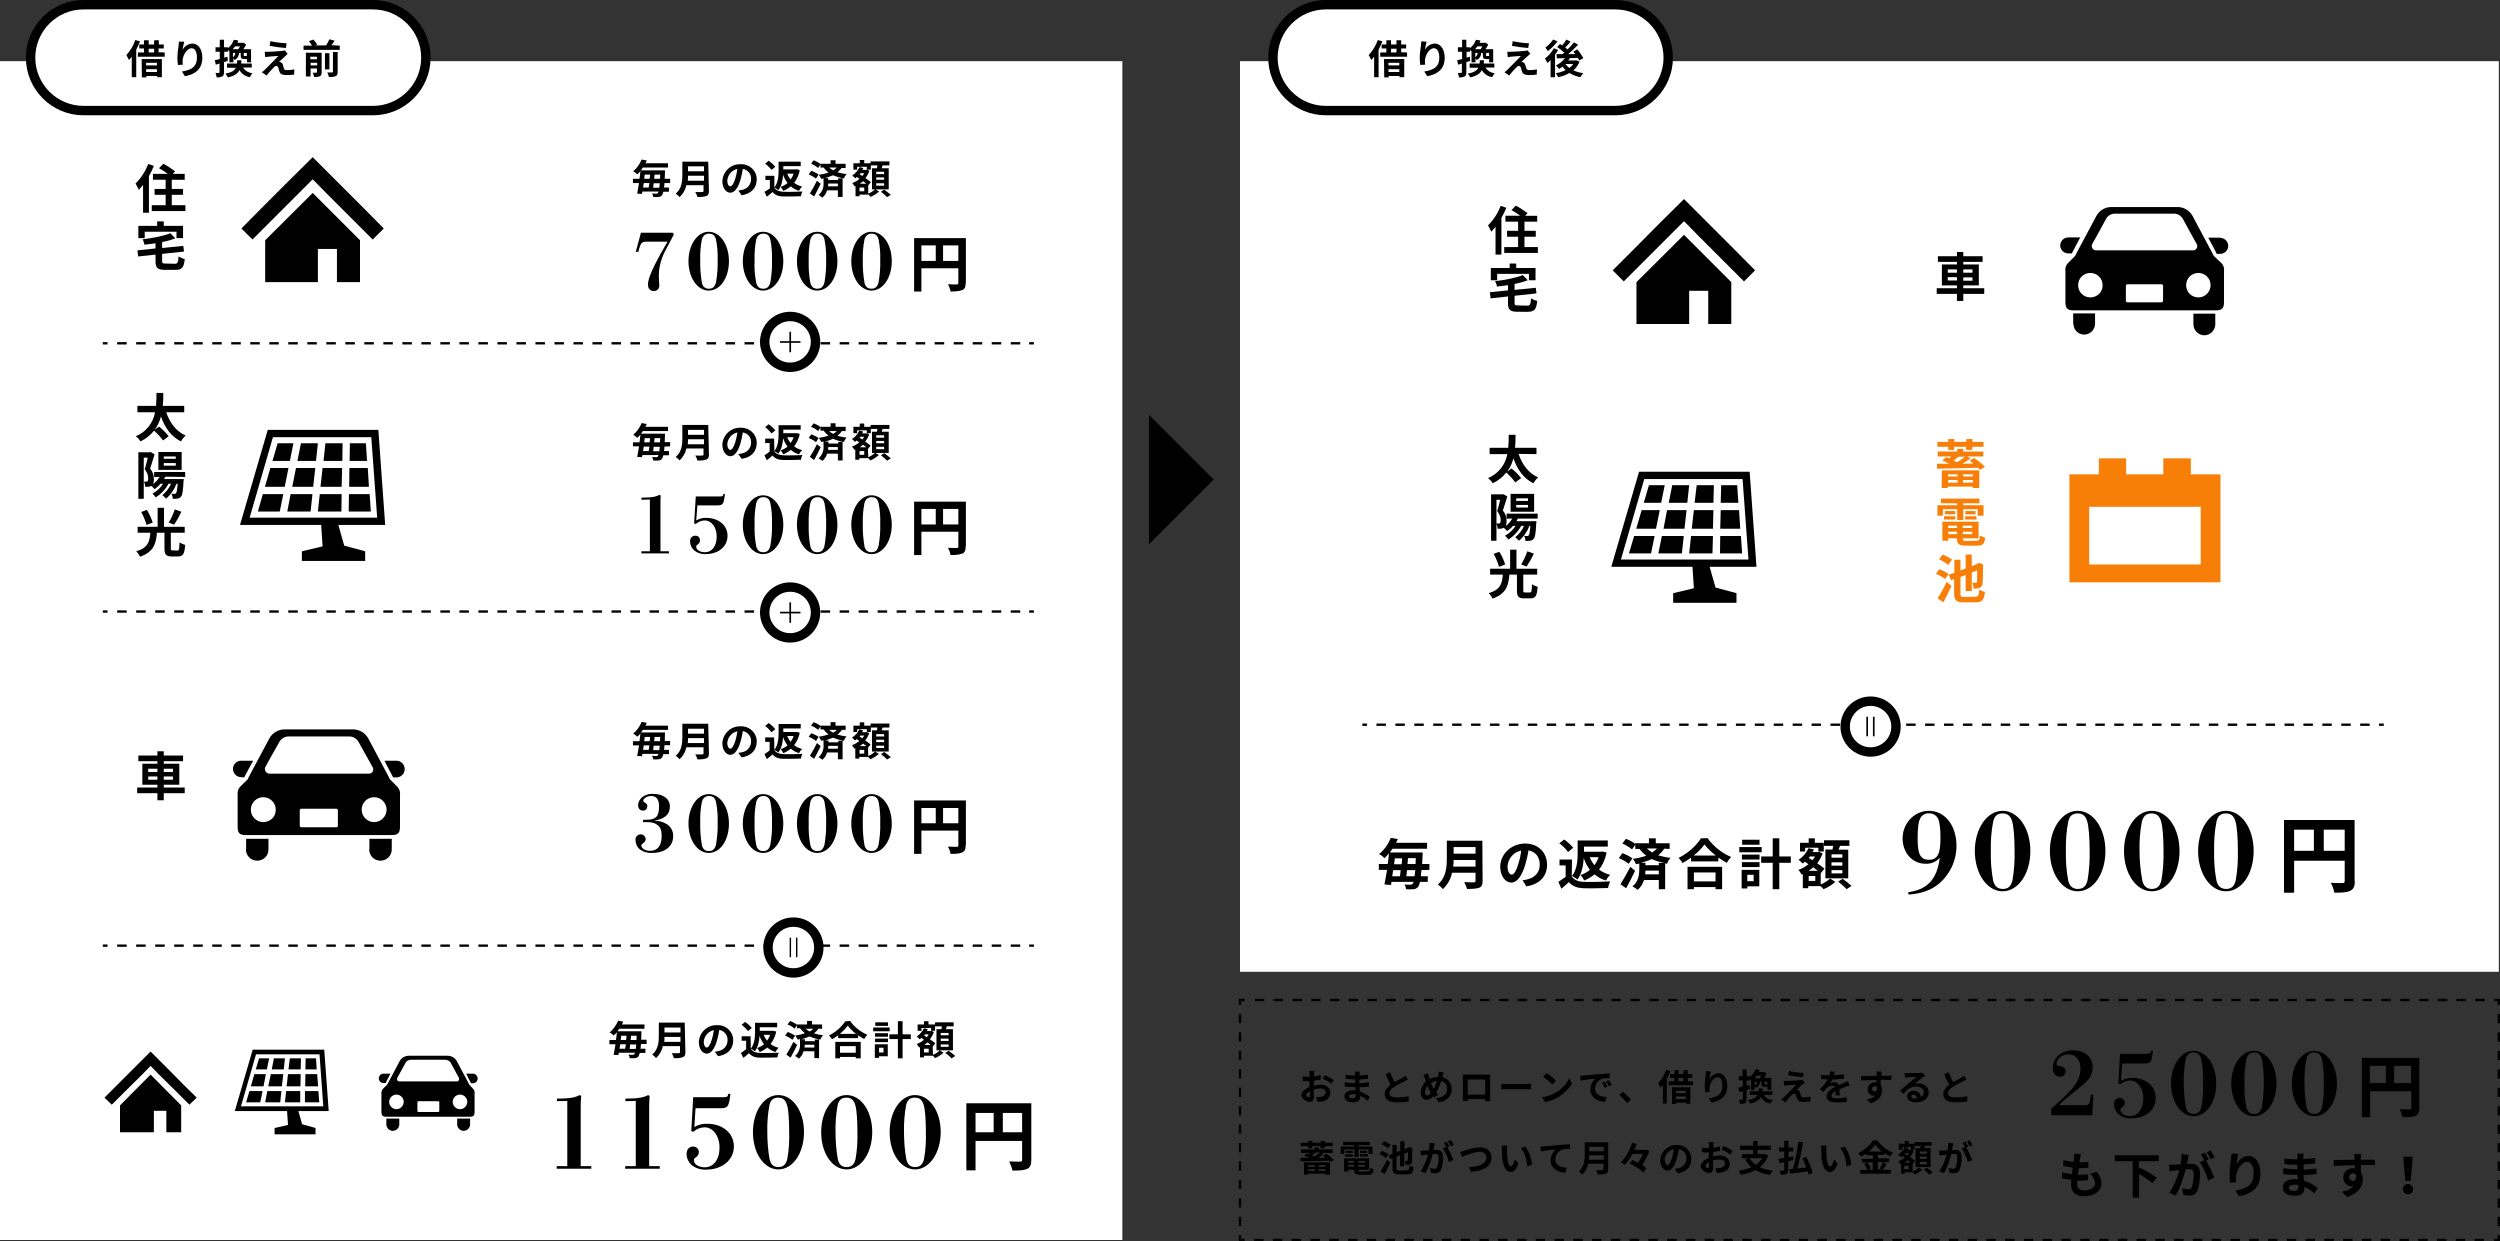 <?xml version="1.0" encoding="utf-8"?>
<!-- Generator: Adobe Illustrator 25.2.1, SVG Export Plug-In . SVG Version: 6.00 Build 0)  -->
<svg version="1.1" id="レイヤー_1" xmlns="http://www.w3.org/2000/svg" xmlns:xlink="http://www.w3.org/1999/xlink" x="0px"
	 y="0px" viewBox="0 0 1062.5 527.5" style="enable-background:new 0 0 1062.5 527.5;" xml:space="preserve">
<rect x="0" y="0" width="1062.5" height="527.5" fill="#333333" stroke="none"/>
<style type="text/css">
	.st0{fill:#FFFFFF;}
	.st1{fill:none;stroke:#000000;stroke-miterlimit:10;}
	.st2{fill:none;stroke:#000000;stroke-miterlimit:10;stroke-dasharray:3.99,3.99;}
	.st3{fill:none;stroke:#000000;stroke-miterlimit:10;stroke-dasharray:3.92,3.92;}
	.st4{fill:none;stroke:#000000;stroke-miterlimit:10;stroke-dasharray:4.04,4.04;}
	.st5{fill:#FFFFFF;stroke:#000000;stroke-width:4;stroke-miterlimit:10;}
	.st6{fill:#F77F08;}
	.st7{fill:none;stroke:#000000;stroke-miterlimit:10;stroke-dasharray:4.02,4.02;}
</style>
<g id="レイヤー_2_1_">
	<g id="背景">
		<rect y="26" class="st0" width="477" height="501"/>
		<rect x="527" y="26" class="st0" width="535" height="387"/>
		<polyline class="st1" points="1062,427 1062,425 1060,425 		"/>
		<line class="st2" x1="1056" y1="425" x2="531" y2="425"/>
		<polyline class="st1" points="529,425 527,425 527,427 		"/>
		<line class="st3" x1="527" y1="430.9" x2="527" y2="523"/>
		<polyline class="st1" points="527,525 527,527 529,527 		"/>
		<line class="st2" x1="533" y1="527" x2="1058" y2="527"/>
		<polyline class="st1" points="1060,527 1062,527 1062,525 		"/>
		<line class="st3" x1="1062" y1="521.1" x2="1062" y2="429"/>
		<polygon points="154.9,88.8 143.4,77.3 132.9,66.8 122.3,77.3 110.8,88.8 102.6,97.1 107.3,101.8 115.5,93.6 127.1,82 132.9,76.2 
			138.6,82 150.2,93.6 158.4,101.8 163.1,97.1 		"/>
		<polygon points="112.7,102.1 112.7,119.9 135.1,119.9 135.1,105.8 143.2,105.8 143.2,119.9 153,119.9 153,102.1 132.9,82 		"/>
		<path d="M65.4,70.5c-0.6,1.5-1.3,2.9-2.1,4.3v15.6h-2.5V78.6c-0.6,0.7-1.2,1.4-1.8,2.1c-0.4-0.9-0.9-1.8-1.4-2.7
			c2.4-2.4,4.2-5.2,5.4-8.3L65.4,70.5z M78.8,87.2v2.5H64.5v-2.5h5.9v-4.4h-4.7v-2.5h4.7v-3.9H65v-2.5h6.3c-1.2-0.9-2.4-1.7-3.7-2.4
			l1.8-1.9c1.8,0.9,3.4,2,5,3.2l-1,1.1h5.1v2.5H73v3.9h4.8v2.5H73v4.4L78.8,87.2z"/>
		<path d="M74.3,112.1c1.2,0,1.4-0.5,1.6-3.1c0.8,0.5,1.7,0.9,2.6,1.1c-0.3,3.6-1.2,4.6-4,4.6h-4.3c-3.2,0-4.1-0.8-4.1-3.7v-2.8
			l-7.4,0.8l-0.3-2.6l7.7-0.8v-2.2c-1.6,0.2-3.2,0.4-4.7,0.6c-0.2-0.8-0.4-1.6-0.8-2.3c4.3-0.5,9-1.4,11.8-2.6l2.1,2.2
			c-1.8,0.7-3.7,1.2-5.6,1.6v2.5l9-0.9l0.3,2.4l-9.3,1v3c0,1,0.2,1.1,1.5,1.1L74.3,112.1z M61.5,101.2h-2.7V96h8v-1.9h2.8V96h8.2
			v5.2h-2.8v-2.7H61.5V101.2z"/>
		<line class="st1" x1="43.7" y1="145.9" x2="45.7" y2="145.9"/>
		<line class="st4" x1="49.8" y1="145.9" x2="435.4" y2="145.9"/>
		<line class="st1" x1="437.4" y1="145.9" x2="439.4" y2="145.9"/>
		<path d="M70.6,175.1c1.5,4.5,4.2,8.2,8.3,10c-0.8,0.7-1.5,1.6-2,2.5c-4.2-2.1-6.8-5.8-8.5-10.6c-0.5,2-1.4,3.9-2.6,5.6l1.8-1.3
			c1.5,1.2,2.9,2.6,4.1,4.1l-2.4,1.8c-1.1-1.5-2.4-2.9-3.8-4.2c-1.6,2-3.5,3.5-5.8,4.6c-0.5-0.9-1.2-1.6-2-2.2
			c4.3-1.7,7.4-5.6,8.2-10.2h-7.5v-2.7h7.9c0.2-1.9,0.2-3.8,0.2-5.5h2.9c0,1.7,0,3.6-0.2,5.5h9.1v2.7H70.6z"/>
		<path d="M70.3,202.6c-0.2,0.3-0.4,0.7-0.6,1h8.4l-0.1,0.9c-0.2,4.3-0.5,6-1.1,6.6c-0.3,0.4-0.8,0.7-1.4,0.8
			c-0.7,0.1-1.4,0.1-2.1,0.1c0-0.8-0.2-1.5-0.6-2.2c0.5,0.1,0.9,0.1,1.4,0.1c0.2,0,0.5-0.1,0.6-0.3c0.3-0.3,0.5-1.4,0.7-4h-0.5
			c-0.9,2.4-2.4,4.6-4.4,6.3c-0.5-0.5-1.1-1-1.6-1.5c1.6-1.3,2.9-2.9,3.7-4.8h-1.1c-1.3,2.4-3.2,4.4-5.4,5.8
			c-0.4-0.6-0.9-1.1-1.4-1.6c1.8-1,3.4-2.4,4.5-4.2h-1.1c-0.7,0.9-1.6,1.6-2.5,2.3c-0.4-0.5-0.9-1-1.4-1.4c-0.4,0.2-0.8,0.3-1.2,0.4
			c-0.5,0-0.9,0-1.4,0c0-0.8-0.2-1.6-0.6-2.2c0.4,0,0.7,0,1,0c0.2,0,0.4-0.1,0.6-0.2c0.2-0.2,0.3-0.6,0.3-1.2c0-1.4-0.6-2.8-1.5-3.9
			c0.5-1.4,0.9-3.3,1.3-4.9h-1.7V212h-2.3v-19.8h4.8l0.4-0.1l1.7,1c-0.6,1.9-1.3,4.3-1.9,6.1c1.1,1.2,1.6,2.8,1.6,4.5
			c0,0.7-0.1,1.4-0.3,2c1.1-0.8,2-1.8,2.7-3h-2.3v-2.1h13.2v2.1L70.3,202.6z M77.2,199.7h-9.9v-7.6h9.9L77.2,199.7z M74.7,194h-5.1
			v1h5.1V194z M74.7,196.8h-5.1v1.1h5.1V196.8z"/>
		<path d="M75.4,234c0.7,0,0.8-0.5,0.9-3.5c0.7,0.5,1.6,0.8,2.4,1.1c-0.3,3.9-0.9,4.9-3.1,4.9h-2.6c-2.5,0-3.1-0.9-3.1-3.4v-6.7
			h-3.2c-0.4,4.7-1.4,8.2-7.2,10.2c-0.4-0.9-0.9-1.6-1.6-2.3c5.1-1.5,5.7-4.2,6-7.9h-5.4v-2.5h8.5v-8.1h2.7v8.1h8.8v2.5h-5.9v6.6
			c0,0.8,0.1,0.9,0.8,0.9L75.4,234z M62.3,223.1c-0.6-1.9-1.3-3.8-2.3-5.5l2.4-0.9c1.1,1.7,1.9,3.5,2.5,5.4L62.3,223.1z M77.1,217.5
			c-0.9,1.9-1.9,3.7-3.1,5.5l-2.3-0.9c1.1-1.8,1.9-3.6,2.6-5.6L77.1,217.5z"/>
		<line class="st1" x1="43.7" y1="259.9" x2="45.7" y2="259.9"/>
		<line class="st4" x1="49.8" y1="259.9" x2="435.4" y2="259.9"/>
		<line class="st1" x1="437.4" y1="259.9" x2="439.4" y2="259.9"/>
		<line class="st1" x1="43.7" y1="401.9" x2="45.7" y2="401.9"/>
		<line class="st4" x1="49.8" y1="401.9" x2="435.4" y2="401.9"/>
		<line class="st1" x1="437.4" y1="401.9" x2="439.4" y2="401.9"/>
		<path d="M78.5,337.1h-8.9v3h-2.7v-3h-8.6v-2.4h8.6v-1.2h-6.4v-8.9h6.4v-1.1h-8.1v-2.4h8.1v-1.8h2.7v1.8h8.2v2.4h-8.2v1.1h6.6v8.9
			h-6.6v1.2h8.9V337.1z M63,328.1h3.9v-1.4H63L63,328.1z M66.9,331.4V330H63v1.4L66.9,331.4z M69.6,326.7v1.4h3.9v-1.4H69.6z
			 M73.5,330h-3.9v1.4h3.9V330z"/>
		<polygon points="136.2,206.9 145.2,206.9 145.4,198.9 137.1,198.9 		"/>
		<polygon points="148.3,210 148.2,217.4 157.6,217.4 157.1,210 		"/>
		<polygon points="137.5,195.9 145.5,195.9 145.6,188.4 138.3,188.4 		"/>
		<polygon points="156.3,198.9 148.5,198.9 148.4,206.9 156.8,206.9 		"/>
		<polygon points="155.5,188.4 148.7,188.4 148.6,195.9 156,195.9 		"/>
		<polygon points="122.1,217.4 132,217.4 132.8,210 123.5,210 		"/>
		<polygon points="124.7,188.4 118,188.4 115.8,195.9 123.2,195.9 		"/>
		<polygon points="135.1,217.4 145.1,217.4 145.2,210 135.9,210 		"/>
		<polygon points="114.9,198.9 112.6,206.9 121,206.9 122.6,198.9 		"/>
		<polygon points="109.6,217.4 118.9,217.4 120.4,210 111.7,210 		"/>
		<polygon points="124.2,206.9 133.1,206.9 134,198.9 125.8,198.9 		"/>
		<polygon points="127.9,188.4 126.4,195.9 134.3,195.9 135.1,188.4 		"/>
		<path d="M143.8,223.1h19.9l-2.9-40.4h-47L102,223.1h34.5l0.6,9.1l-8.8,2.1v4.1h26.9v-4.1l-8.9-2.4L143.8,223.1z M106.1,220
			l9.9-34.2h41.8l2.5,34.2H106.1z"/>
		<path d="M282.4,77.8c0,0.7-0.1,1.4-0.2,1.9h2.1v1.8h-2.4c-0.1,0.5-0.3,1-0.5,1.4c-0.3,0.5-0.9,0.8-1.5,0.8c-0.8,0.1-1.6,0.1-2.3,0
			c0-0.5-0.2-1-0.5-1.5c0.6,0.1,1.3,0.1,1.9,0.1c0.3,0,0.5-0.1,0.6-0.3c0.1-0.2,0.2-0.4,0.3-0.6H273c0,0.3-0.1,0.7-0.2,1l-2-0.1
			c0.2-1.2,0.5-2.8,0.8-4.5H269V76h2.8c0.1-1.1,0.3-2.2,0.4-3.3c-0.4,0.5-0.9,1-1.4,1.4c-0.5-0.5-1-1-1.7-1.3c1.6-1.3,2.8-3.1,3.6-5
			l2.2,0.4c-0.2,0.4-0.4,0.8-0.6,1.2h9.6v1.8h-10.7c-0.3,0.4-0.5,0.8-0.8,1.2h10.2c0,0,0,0.6,0,0.9c0,1-0.1,1.9-0.1,2.7h2.3v1.8
			L282.4,77.8z M273.6,77.8c-0.1,0.7-0.2,1.3-0.3,1.9h2.4c0.1-0.6,0.2-1.2,0.3-1.9H273.6z M274,74.2c-0.1,0.6-0.1,1.2-0.2,1.8h2.3
			c0.1-0.6,0.1-1.2,0.2-1.8H274z M280.2,79.8c0.1-0.5,0.1-1.2,0.2-1.9h-2.6c-0.1,0.7-0.1,1.3-0.2,1.9H280.2z M280.5,76
			c0-0.6,0.1-1.2,0.1-1.8h-2.4c0,0.6-0.1,1.2-0.2,1.8H280.5z"/>
		<path d="M301.3,81.2c0,1.2-0.3,1.8-1.1,2.1c-1.2,0.4-2.5,0.5-3.8,0.4c-0.2-0.7-0.5-1.5-0.9-2.1c1.2,0.1,2.6,0,3,0s0.5-0.1,0.5-0.5
			v-2.4h-7.3c-0.4,2-1.4,3.7-2.9,5.1c-0.4-0.6-1-1-1.6-1.5c2.6-2.2,2.8-5.4,2.8-8v-5.6h11L301.3,81.2z M299.2,76.8v-2.1h-6.8
			c0,0.6,0,1.4-0.1,2.1H299.2z M292.4,70.7v2.1h6.8v-2.1H292.4z"/>
		<path d="M313.8,81c0.6-0.1,1.1-0.2,1.6-0.3c2.2-0.4,3.8-2.3,3.8-4.5c0.2-2.2-1.4-4.1-3.5-4.4c-0.2,1.5-0.6,3.1-1,4.6
			c-1,3.4-2.5,5.5-4.3,5.5s-3.4-2-3.4-4.9c0.2-4.1,3.6-7.4,7.8-7.2c3.5-0.2,6.6,2.5,6.8,6c0,0.2,0,0.4,0,0.5c0,3.5-2.2,6-6.4,6.7
			L313.8,81z M312.5,75.9c0.4-1.3,0.7-2.7,0.9-4.1c-2.4,0.5-4.1,2.5-4.3,4.9c0,1.7,0.7,2.5,1.3,2.5S311.8,78.2,312.5,75.9
			L312.5,75.9z"/>
		<path d="M329.1,79.8c0.7,1.1,2,1.6,3.8,1.7c2,0.1,5.9,0,8.1-0.1c-0.3,0.6-0.5,1.3-0.6,2c-2.1,0.1-5.5,0.1-7.5,0.1
			s-3.5-0.6-4.6-1.9c-0.7,0.7-1.5,1.3-2.4,2l-1-2.1c0.8-0.4,1.5-0.9,2.3-1.4v-3.6h-1.9v-1.8h3.8V79.8z M327.9,72.2
			c-0.8-1-1.7-1.9-2.7-2.7l1.5-1.2c1,0.7,2,1.6,2.8,2.6L327.9,72.2z M339.9,72.4c-0.4,1.9-1.2,3.8-2.4,5.3c1,0.8,2.2,1.3,3.4,1.6
			c-0.5,0.5-1,1.1-1.3,1.8c-1.3-0.4-2.5-1-3.5-1.9c-1,0.8-2,1.4-3.2,1.9c-0.3-0.6-0.7-1.2-1.1-1.7c1.1-0.4,2.1-0.9,2.9-1.6
			c-0.8-1.1-1.5-2.3-1.9-3.6c-0.1,2.2-0.6,4.8-2,6.6c-0.5-0.4-1.1-0.8-1.7-1.1c1.6-2,1.8-5,1.8-7.1v-3.9h9.4v1.9h-7.4V72h5.4
			l0.4-0.1L339.9,72.4z M334.6,73.8c0.3,0.9,0.8,1.7,1.4,2.5c0.6-0.8,1-1.6,1.3-2.5H334.6z"/>
		<path d="M346.8,75.9c-0.9-0.7-2-1.3-3.1-1.8l1.1-1.5c1.1,0.4,2.2,0.9,3.1,1.6L346.8,75.9z M348.8,78.1c-0.9,1.8-1.9,3.8-2.8,5.4
			l-1.8-1.3c1.1-1.7,2.1-3.6,3-5.4L348.8,78.1z M357.8,71.2c-0.5,0.8-1.2,1.4-1.9,2c1.3,0.4,2.6,0.6,3.9,0.8
			c-0.5,0.5-0.9,1.1-1.1,1.8l-0.6-0.1v8h-2v-2.8h-4.6c-0.3,1.2-1,2.3-2,3.1c-0.5-0.4-1-0.8-1.6-1.1c1.5-1.3,2.3-3.3,2.1-5.3v-1.8
			c-0.3,0.1-0.7,0.2-1,0.2c-0.3-0.6-0.6-1.2-1-1.7c1.4-0.2,2.8-0.5,4.1-1c-0.8-0.6-1.5-1.3-2.1-2.1h-1.3v-1.3l-1,1.5
			c-0.9-0.8-1.9-1.4-3-1.8l1.1-1.5c1,0.4,2,0.9,2.9,1.6v-0.1h4.3v-1.5h2.1v1.5h4.3v1.8H357.8z M357.9,75.7c-1.3-0.3-2.7-0.7-3.9-1.2
			c-1.1,0.5-2.3,0.9-3.4,1.2h1.4v0.8h4.2v-0.7H357.9z M356.1,79.2V78H352c0,0.4,0,0.8-0.1,1.2L356.1,79.2z M352.4,71.2
			c0.5,0.5,1.1,0.9,1.7,1.2c0.6-0.3,1.1-0.7,1.5-1.2H352.4z"/>
		<path d="M369,82.3c1.1-0.4,2.1-1.1,3-1.9l1.6,1c-1.1,1-2.3,1.7-3.6,2.3c-0.3-0.4-0.6-0.7-0.9-1h-3.8v0.7h-1.7v-4.4l-0.4,0.2
			c-0.3-0.5-0.6-1-1-1.4c1.1-0.4,2.2-1,3.1-1.8l-1.1-0.8c-0.2,0.2-0.5,0.4-0.7,0.6c-0.4-0.4-0.8-0.8-1.3-1.2
			c1.4-0.9,2.4-2.1,3.1-3.6l1.6,0.4c-0.1,0.3-0.2,0.5-0.4,0.8h1.6l0.3-0.1l1.1,0.5c-0.4,1.1-0.9,2.1-1.7,3.1
			c0.8,0.5,1.6,1.1,2.3,1.7l-1.1,1.4l0,0L369,82.3z M364.3,72.1h-1.6v-2.7h2.7V68h1.9v1.4h2.8v2.7h-1.7v-1.2h-4.1L364.3,72.1z
			 M367.3,79.7h-2v1.6h2V79.7z M368.2,78.1c-0.4-0.3-0.9-0.7-1.4-1.1c-0.4,0.4-0.9,0.8-1.4,1.1H368.2z M365.7,73.6l-0.4,0.4l1.2,0.8
			c0.3-0.4,0.6-0.8,0.8-1.2H365.7z M372.7,71.5c0.1-0.4,0.1-0.8,0.2-1.2H370v-1.7h8v1.7h-2.9c-0.1,0.4-0.3,0.8-0.4,1.2h3v9h-7.1v-9
			H372.7z M375.7,73h-3.3v1h3.4L375.7,73z M375.7,75.4h-3.3v1h3.4L375.7,75.4z M375.7,77.9h-3.3v1h3.4L375.7,77.9z M375.8,80.6
			c1,0.7,1.9,1.4,2.8,2.2l-1.6,1c-0.8-0.9-1.7-1.6-2.6-2.3L375.8,80.6z"/>
		<path d="M274.8,102.7c-1.9,0-2.4,0.5-3.1,2.8l-0.4,1.5h-1.1l2.2-8.1h13.5l0.5,0.7c-1.1,2.2-2.2,4.2-3.3,6.3
			c-1.3,2.3-2.2,4.7-2.7,7.3c-0.3,1.3-0.4,2.7-0.4,4.1c0,0.7,0.1,1.6,0.1,2.4s0.1,1.2,0.1,1.5c0.1,1.2-0.7,2.3-2,2.5
			c-0.1,0-0.2,0-0.3,0c-1.5,0-2.5-1-2.5-2.7c0-1.9,0.9-4.5,3-8.7c1.3-2.6,3-5.7,5.3-9.6L274.8,102.7z"/>
		<path d="M301.2,123.5c-4.8,0-8.6-5.5-8.6-12.5s3.8-12.5,8.6-12.5s8.6,5.4,8.6,12.5S306.1,123.5,301.2,123.5z M298.3,120.2
			c0.5,1.9,1.5,2.5,3,2.5c1.6,0,2.5-0.8,3-2.7c0.5-3,0.8-6,0.7-9.1c0.1-3.1-0.1-6.1-0.7-9.1c-0.5-1.9-1.5-2.5-3-2.5s-2.5,0.8-3,2.5
			c-0.6,3-0.8,6-0.7,9C297.5,113.9,297.8,117.1,298.3,120.2z"/>
		<path d="M324.3,123.5c-4.8,0-8.6-5.5-8.6-12.5s3.8-12.5,8.6-12.5s8.6,5.4,8.6,12.5S329.1,123.5,324.3,123.5z M321.4,120.2
			c0.5,1.9,1.5,2.5,3,2.5c1.6,0,2.5-0.8,3-2.7c0.5-3,0.8-6,0.7-9.1c0.1-3.1-0.1-6.1-0.7-9.1c-0.5-1.9-1.5-2.5-3-2.5s-2.5,0.8-3,2.5
			c-0.6,3-0.8,6-0.7,9C320.5,113.9,320.8,117.1,321.4,120.2L321.4,120.2z"/>
		<path d="M347.3,123.5c-4.8,0-8.6-5.5-8.6-12.5s3.8-12.5,8.6-12.5s8.6,5.4,8.6,12.5S352.2,123.5,347.3,123.5z M344.4,120.2
			c0.5,1.9,1.5,2.5,3,2.5c1.6,0,2.5-0.8,3-2.7c0.5-3,0.8-6,0.7-9.1c0.1-3.1-0.1-6.1-0.7-9.1c-0.5-1.9-1.5-2.5-3-2.5s-2.5,0.8-3,2.5
			c-0.6,3-0.8,6-0.7,9C343.6,113.9,343.8,117.1,344.4,120.2z"/>
		<path d="M370.4,123.5c-4.8,0-8.6-5.5-8.6-12.5s3.8-12.5,8.6-12.5s8.6,5.4,8.6,12.5S375.2,123.5,370.4,123.5z M367.4,120.2
			c0.5,1.9,1.5,2.5,3,2.5c1.6,0,2.5-0.8,3-2.7c0.5-3,0.8-6,0.7-9.1c0.1-3.1-0.1-6.1-0.7-9.1c-0.5-1.9-1.5-2.5-3-2.5s-2.5,0.8-3,2.5
			c-0.6,3-0.8,6-0.7,9C366.6,113.9,366.9,117.1,367.4,120.2z"/>
		<path d="M282.4,189.8c0,0.7-0.1,1.4-0.2,1.9h2.1v1.8h-2.4c-0.1,0.5-0.3,1-0.5,1.4c-0.3,0.5-0.9,0.8-1.5,0.8
			c-0.8,0.1-1.6,0.1-2.3,0c0-0.5-0.2-1-0.5-1.5c0.6,0.1,1.3,0.1,1.9,0.1c0.3,0,0.5-0.1,0.6-0.3c0.1-0.2,0.2-0.4,0.3-0.6H273
			c0,0.3-0.1,0.7-0.2,0.9l-2-0.1c0.2-1.2,0.5-2.8,0.8-4.5H269V188h2.8c0.1-1.1,0.3-2.2,0.4-3.3c-0.4,0.5-0.9,1-1.4,1.4
			c-0.5-0.5-1-1-1.7-1.3c1.6-1.3,2.8-3.1,3.6-5l2.2,0.4c-0.2,0.4-0.4,0.8-0.6,1.2h9.6v1.8h-10.7c-0.3,0.4-0.5,0.8-0.8,1.1h10.2
			c0,0,0,0.6,0,0.9c0,1-0.1,1.9-0.1,2.7h2.3v1.8L282.4,189.8z M273.6,189.8c-0.1,0.7-0.2,1.3-0.3,1.9h2.4c0.1-0.6,0.2-1.2,0.3-1.9
			H273.6z M274,186.2c-0.1,0.6-0.1,1.2-0.2,1.8h2.3c0.1-0.6,0.1-1.2,0.2-1.8H274z M280.2,191.8c0.1-0.5,0.1-1.2,0.2-1.9h-2.6
			c-0.1,0.7-0.1,1.3-0.2,1.9H280.2z M280.5,188c0-0.6,0.1-1.2,0.1-1.8h-2.4c0,0.6-0.1,1.2-0.2,1.8H280.5z"/>
		<path d="M301.3,193.2c0,1.2-0.3,1.8-1.1,2.1c-1.2,0.4-2.5,0.5-3.8,0.4c-0.2-0.7-0.5-1.5-0.9-2.1c1.2,0.1,2.6,0,3,0
			s0.5-0.1,0.5-0.5v-2.5h-7.3c-0.4,2-1.4,3.7-2.9,5.1c-0.4-0.6-1-1-1.6-1.5c2.6-2.2,2.8-5.4,2.8-8v-5.6h11L301.3,193.2z
			 M299.2,188.8v-2.1h-6.8c0,0.6,0,1.4-0.1,2.1H299.2z M292.4,182.7v2.1h6.8v-2.1H292.4z"/>
		<path d="M313.8,193c0.6-0.1,1.1-0.2,1.6-0.3c2.2-0.4,3.8-2.3,3.8-4.5c0.2-2.2-1.4-4.1-3.5-4.4c-0.2,1.5-0.6,3.1-1,4.6
			c-1,3.4-2.5,5.5-4.3,5.5s-3.4-2.1-3.4-4.9c0.2-4.1,3.6-7.4,7.8-7.2c3.5-0.2,6.6,2.5,6.8,6c0,0.2,0,0.4,0,0.5
			c0,3.5-2.2,6.1-6.4,6.7L313.8,193z M312.5,187.9c0.4-1.3,0.7-2.7,0.9-4.1c-2.4,0.5-4.1,2.5-4.3,4.9c0,1.7,0.7,2.5,1.3,2.5
			S311.8,190.2,312.5,187.9L312.5,187.9z"/>
		<path d="M329.1,191.8c0.7,1.1,2,1.6,3.8,1.7c2,0.1,5.9,0,8.1-0.1c-0.3,0.6-0.5,1.3-0.6,2c-2.1,0.1-5.5,0.1-7.5,0.1
			s-3.5-0.6-4.6-1.9c-0.7,0.7-1.5,1.3-2.4,2l-1-2.1c0.8-0.5,1.5-1,2.2-1.6v-3.6h-1.9v-1.9h3.8L329.1,191.8z M327.9,184.2
			c-0.8-1-1.7-1.9-2.7-2.7l1.5-1.2c1,0.7,2,1.6,2.8,2.6L327.9,184.2z M339.9,184.4c-0.4,1.9-1.2,3.8-2.4,5.3c1,0.8,2.2,1.3,3.4,1.6
			c-0.5,0.5-1,1.1-1.3,1.8c-1.3-0.4-2.5-1-3.5-1.9c-1,0.8-2,1.4-3.2,1.9c-0.3-0.6-0.7-1.2-1.1-1.7c1.1-0.4,2.1-0.9,2.9-1.6
			c-0.8-1.1-1.5-2.3-1.9-3.6c-0.1,2.2-0.6,4.8-2,6.6c-0.5-0.4-1.1-0.8-1.7-1.1c1.6-2,1.8-5,1.8-7.1v-3.9h9.4v1.9h-7.4v1.5h5.4h0.4
			L339.9,184.4z M334.6,185.8c0.3,0.9,0.8,1.7,1.4,2.5c0.6-0.8,1-1.6,1.3-2.5H334.6z"/>
		<path d="M346.8,187.9c-0.9-0.7-2-1.3-3.1-1.8l1.1-1.5c1.1,0.4,2.2,0.9,3.1,1.6L346.8,187.9z M348.8,190.1
			c-0.9,1.8-1.9,3.8-2.8,5.4l-1.8-1.3c1.1-1.7,2.1-3.6,3-5.4L348.8,190.1z M357.8,183.2c-0.5,0.8-1.2,1.4-1.9,2
			c1.3,0.4,2.6,0.6,3.9,0.8c-0.5,0.5-0.9,1.1-1.1,1.8l-0.6-0.1v8h-2v-2.9h-4.6c-0.3,1.2-1,2.3-2,3.1c-0.5-0.4-1-0.8-1.6-1.1
			c1.5-1.3,2.3-3.3,2.1-5.3v-1.9c-0.3,0.1-0.7,0.2-1,0.2c-0.3-0.6-0.6-1.2-1-1.7c1.4-0.2,2.8-0.5,4.1-1c-0.8-0.6-1.5-1.3-2.1-2.1
			h-1.3v-1.3l-1,1.5c-0.9-0.8-1.9-1.4-3-1.8l1.1-1.5c1,0.4,2,0.9,2.9,1.6v-0.1h4.3v-1.5h2.1v1.5h4.3v1.8L357.8,183.2z M357.9,187.7
			c-1.4-0.3-2.7-0.7-3.9-1.2c-1.1,0.5-2.3,0.9-3.4,1.2h1.5v0.8h4.2v-0.7H357.9z M356.1,191.2V190H352c0,0.4,0,0.8-0.1,1.2
			L356.1,191.2z M352.4,183.2c0.5,0.5,1.1,0.9,1.7,1.2c0.6-0.3,1.1-0.7,1.5-1.2H352.4z"/>
		<path d="M369,194.3c1.1-0.4,2.1-1.1,2.9-1.9l1.6,1c-1.1,1-2.3,1.7-3.6,2.3c-0.3-0.4-0.6-0.7-0.9-1h-3.8v0.7h-1.7V191l-0.4,0.2
			c-0.3-0.5-0.6-1-1-1.4c1.1-0.4,2.2-1,3.1-1.8l-1.1-0.8c-0.2,0.2-0.5,0.4-0.7,0.6c-0.4-0.4-0.8-0.8-1.3-1.2
			c1.4-0.9,2.4-2.1,3.1-3.6l1.6,0.4c-0.1,0.3-0.2,0.5-0.4,0.8h1.6l0.3-0.1l1.1,0.5c-0.4,1.1-0.9,2.1-1.7,3.1
			c0.8,0.5,1.6,1.1,2.3,1.7l-1.1,1.4l0,0L369,194.3z M364.3,184.1h-1.6v-2.7h2.7V180h1.9v1.4h2.8v2.7h-1.7v-1.2h-4.1L364.3,184.1z
			 M367.3,191.7h-2v1.6h2V191.7z M368.2,190.1c-0.4-0.3-0.9-0.7-1.4-1.1c-0.4,0.4-0.9,0.8-1.4,1.1H368.2z M365.7,185.6l-0.4,0.4
			l1.2,0.8c0.3-0.4,0.6-0.8,0.8-1.2H365.7z M372.7,183.5c0.1-0.4,0.1-0.8,0.2-1.2H370v-1.7h8v1.7h-2.9c-0.1,0.4-0.3,0.8-0.4,1.2h3v9
			h-7.1v-9H372.7z M375.7,185h-3.3v1h3.4L375.7,185z M375.7,187.4h-3.3v1h3.4L375.7,187.4z M375.7,189.9h-3.3v1h3.4L375.7,189.9z
			 M375.8,192.6c1,0.7,1.9,1.4,2.8,2.2l-1.6,1c-0.8-0.9-1.7-1.6-2.6-2.3L375.8,192.6z"/>
		<path d="M276.2,212.3l-3.6,0.1v-0.9c5,0,6.3-0.5,7.7-1.2l0.5,0.3c-0.1,1-0.1,2.1-0.1,3.1v20.6h3.6v0.9h-11.7v-0.9h3.6V212.3z"/>
		<path d="M295.9,221.2c1.3-0.8,2.8-1.2,4.3-1.1c5.2,0,9,3.2,9,7.6c0,4.6-3.9,7.8-9.3,7.8c-1.8,0.1-3.6-0.5-4.9-1.6
			c-1.1-1-1.7-2.3-1.7-3.8c-0.1-1.2,0.7-2.3,1.9-2.4c0.1,0,0.2,0,0.3,0c1-0.1,1.9,0.6,2,1.7c0,0.1,0,0.1,0,0.2
			c0,0.7-0.3,1.4-0.9,1.7c-0.6,0.5-0.7,0.6-0.7,1.1c0,1.3,1.6,2.3,3.7,2.3c3,0,5-2.6,5-6.7c0-3.8-2.1-6.8-5.1-6.8
			c-1.4,0-2.7,0.6-3.8,1.5l-0.7-0.3l0.7-11.4h10.3c1.1,0,1.3-0.2,1.5-1.1h0.6c-0.1,1.2-0.3,2.4-0.6,3.5c-0.4,1-1,1.4-2.6,1.4h-8.5
			L295.9,221.2z"/>
		<path d="M324.3,235.5c-4.8,0-8.6-5.5-8.6-12.5s3.8-12.5,8.6-12.5s8.6,5.4,8.6,12.5S329.1,235.5,324.3,235.5z M321.4,232.2
			c0.5,1.9,1.5,2.5,3,2.5c1.6,0,2.5-0.8,3-2.7c0.5-3,0.8-6,0.7-9.1c0.1-3.1-0.1-6.1-0.7-9.1c-0.5-1.9-1.5-2.5-3-2.5s-2.5,0.8-3,2.5
			c-0.6,3-0.8,6-0.7,9.1C320.6,226,320.8,229.1,321.4,232.2L321.4,232.2z"/>
		<path d="M347.3,235.5c-4.8,0-8.6-5.5-8.6-12.5s3.8-12.5,8.6-12.5s8.6,5.4,8.6,12.5S352.2,235.5,347.3,235.5z M344.4,232.2
			c0.5,1.9,1.5,2.5,3,2.5c1.6,0,2.5-0.8,3-2.7c0.5-3,0.8-6,0.7-9.1c0.1-3.1-0.1-6.1-0.7-9.1c-0.5-1.9-1.5-2.5-3-2.5s-2.5,0.8-3,2.5
			c-0.6,3-0.8,6-0.7,9.1C343.6,226,343.8,229.1,344.4,232.2z"/>
		<path d="M370.4,235.5c-4.8,0-8.6-5.5-8.6-12.5s3.8-12.5,8.6-12.5s8.6,5.4,8.6,12.5S375.2,235.5,370.4,235.5z M367.4,232.2
			c0.5,1.9,1.5,2.5,3,2.5c1.6,0,2.5-0.8,3-2.7c0.5-3,0.8-6,0.7-9.1c0.1-3.1-0.1-6.1-0.7-9.1c-0.5-1.9-1.5-2.5-3-2.5s-2.5,0.8-3,2.5
			c-0.6,3-0.8,6-0.7,9.1C366.6,226,366.9,229.1,367.4,232.2z"/>
		<path d="M282.4,316.8c0,0.7-0.1,1.4-0.2,1.9h2.1v1.8h-2.4c-0.1,0.5-0.3,1-0.5,1.4c-0.3,0.5-0.9,0.8-1.5,0.8
			c-0.8,0.1-1.6,0.1-2.3,0c0-0.5-0.2-1-0.5-1.5c0.6,0.1,1.3,0.1,1.9,0.1c0.3,0,0.5-0.1,0.6-0.3c0.1-0.2,0.2-0.4,0.3-0.6H273
			c0,0.3-0.1,0.7-0.2,1l-2-0.1c0.2-1.2,0.5-2.8,0.8-4.5H269V315h2.8c0.1-1.1,0.3-2.2,0.4-3.3c-0.4,0.5-0.9,1-1.4,1.4
			c-0.5-0.5-1-1-1.7-1.3c1.6-1.3,2.8-3.1,3.6-5l2.2,0.4c-0.2,0.4-0.4,0.8-0.6,1.2h9.6v1.8h-10.7c-0.3,0.4-0.5,0.8-0.8,1.1h10.2
			c0,0,0,0.6,0,0.9c0,1-0.1,1.9-0.1,2.7h2.3v1.8H282.4z M273.6,316.8c-0.1,0.7-0.2,1.3-0.3,1.9h2.4c0.1-0.6,0.2-1.2,0.3-1.9H273.6z
			 M274,313.2c-0.1,0.6-0.1,1.2-0.2,1.8h2.3c0.1-0.6,0.1-1.2,0.2-1.8H274z M280.2,318.8c0.1-0.5,0.1-1.2,0.2-1.9h-2.6
			c-0.1,0.7-0.1,1.3-0.2,1.9H280.2z M280.5,315c0-0.6,0.1-1.2,0.1-1.8h-2.4c0,0.6-0.1,1.2-0.2,1.8H280.5z"/>
		<path d="M301.3,320.2c0,1.2-0.3,1.8-1.1,2.1c-1.2,0.4-2.5,0.5-3.8,0.4c-0.2-0.7-0.5-1.5-0.9-2.1c1.2,0.1,2.6,0,3,0
			s0.5-0.1,0.5-0.5v-2.5h-7.3c-0.4,2-1.4,3.7-2.9,5.1c-0.4-0.6-1-1-1.6-1.5c2.6-2.2,2.8-5.4,2.8-8v-5.6h11L301.3,320.2z
			 M299.2,315.8v-2.1h-6.8c0,0.6,0,1.4-0.1,2.1H299.2z M292.4,309.7v2.1h6.8v-2.1H292.4z"/>
		<path d="M313.8,320c0.6-0.1,1.1-0.2,1.6-0.3c2.2-0.4,3.8-2.3,3.8-4.5c0.2-2.2-1.4-4.1-3.5-4.5c-0.2,1.5-0.6,3.1-1,4.6
			c-1,3.4-2.5,5.5-4.3,5.5s-3.4-2-3.4-4.9c0.2-4.1,3.6-7.4,7.8-7.2c3.5-0.2,6.6,2.5,6.8,6c0,0.2,0,0.4,0,0.5c0,3.5-2.2,6-6.4,6.7
			L313.8,320z M312.5,314.9c0.4-1.3,0.7-2.7,0.9-4.1c-2.4,0.5-4.1,2.5-4.3,4.9c0,1.7,0.7,2.5,1.3,2.5S311.8,317.2,312.5,314.9
			L312.5,314.9z"/>
		<path d="M329.1,318.8c0.7,1.1,2,1.6,3.8,1.7c2,0.1,5.9,0,8.1-0.1c-0.3,0.6-0.5,1.3-0.6,2c-2.1,0.1-5.5,0.1-7.5,0.1
			s-3.5-0.6-4.6-1.9c-0.7,0.7-1.5,1.3-2.4,2l-1-2.1c0.8-0.5,1.5-1,2.2-1.6v-3.6h-1.9v-1.9h3.8L329.1,318.8z M327.9,311.2
			c-0.8-1-1.7-1.9-2.7-2.7l1.5-1.2c1,0.7,2,1.6,2.8,2.6L327.9,311.2z M339.9,311.4c-0.4,1.9-1.2,3.8-2.4,5.3c1,0.8,2.2,1.3,3.4,1.6
			c-0.5,0.5-1,1.1-1.3,1.8c-1.3-0.4-2.5-1-3.5-1.9c-1,0.8-2,1.4-3.2,1.9c-0.3-0.6-0.7-1.2-1.1-1.7c1.1-0.4,2.1-0.9,2.9-1.6
			c-0.8-1.1-1.5-2.3-1.9-3.6c-0.1,2.2-0.6,4.8-2,6.6c-0.5-0.4-1.1-0.8-1.7-1.1c1.6-2,1.8-5,1.8-7.1v-3.9h9.4v1.9h-7.4v1.5h5.4l0.4,0
			L339.9,311.4z M334.6,312.8c0.3,0.9,0.8,1.7,1.4,2.5c0.6-0.8,1-1.6,1.3-2.5H334.6z"/>
		<path d="M346.8,314.9c-0.9-0.7-2-1.3-3.1-1.8l1.1-1.5c1.1,0.4,2.2,0.9,3.1,1.6L346.8,314.9z M348.8,317.1
			c-0.9,1.8-1.9,3.8-2.8,5.4l-1.8-1.3c1.1-1.7,2.1-3.6,3-5.4L348.8,317.1z M357.8,310.2c-0.5,0.8-1.2,1.4-1.9,2
			c1.3,0.4,2.6,0.6,3.9,0.8c-0.5,0.5-0.9,1.1-1.1,1.8l-0.6-0.1v8h-2v-2.9h-4.6c-0.3,1.2-1,2.3-2,3.1c-0.5-0.4-1-0.8-1.6-1.1
			c1.5-1.3,2.3-3.3,2.1-5.3v-1.9c-0.3,0.1-0.7,0.2-1,0.2c-0.3-0.6-0.6-1.2-1-1.7c1.4-0.2,2.8-0.5,4.1-1c-0.8-0.6-1.5-1.3-2.1-2.1
			h-1.3v-1.3l-1,1.5c-0.9-0.8-1.9-1.4-3-1.8l1.1-1.5c1,0.4,2,0.9,2.9,1.6v-0.1h4.3v-1.5h2.1v1.5h4.3v1.8L357.8,310.2z M357.9,314.7
			c-1.4-0.3-2.7-0.7-3.9-1.2c-1.1,0.5-2.3,0.9-3.4,1.2h1.5v0.8h4.2v-0.7H357.9z M356.1,318.2V317H352c0,0.4,0,0.8-0.1,1.2
			L356.1,318.2z M352.4,310.2c0.5,0.5,1.1,0.9,1.7,1.2c0.6-0.3,1.1-0.7,1.5-1.2H352.4z"/>
		<path d="M369,321.3c1.1-0.4,2.1-1.1,2.9-1.9l1.6,1c-1.1,1-2.3,1.7-3.6,2.3c-0.3-0.4-0.6-0.7-0.9-1h-3.8v0.7h-1.7V318l-0.4,0.2
			c-0.3-0.5-0.6-1-1-1.5c1.1-0.4,2.2-1,3.1-1.8l-1.1-0.8c-0.2,0.2-0.5,0.4-0.7,0.6c-0.4-0.4-0.8-0.8-1.3-1.2
			c1.4-0.9,2.4-2.1,3.1-3.5l1.6,0.4c-0.1,0.3-0.2,0.5-0.4,0.8h1.6l0.3-0.1l1.1,0.5c-0.4,1.1-0.9,2.1-1.7,3.1
			c0.8,0.5,1.6,1.1,2.3,1.7l-1.1,1.4l0,0L369,321.3z M364.3,311.1h-1.6v-2.7h2.7V307h1.9v1.4h2.8v2.7h-1.7v-1.2h-4.1L364.3,311.1z
			 M367.3,318.7h-2v1.6h2V318.7z M368.2,317.1c-0.4-0.3-0.9-0.7-1.4-1.1c-0.4,0.4-0.9,0.8-1.4,1.1H368.2z M365.7,312.6l-0.4,0.4
			l1.2,0.8c0.3-0.4,0.6-0.8,0.8-1.2H365.7z M372.7,310.4c0.1-0.4,0.1-0.8,0.2-1.2H370v-1.7h8v1.7h-2.9c-0.1,0.4-0.3,0.8-0.4,1.2h3v9
			h-7.1v-9H372.7z M375.7,312h-3.3v1h3.4L375.7,312z M375.7,314.4h-3.3v1h3.4L375.7,314.4z M375.7,316.9h-3.3v1h3.4L375.7,316.9z
			 M375.8,319.6c1,0.7,1.9,1.4,2.8,2.2l-1.6,1c-0.8-0.9-1.7-1.6-2.6-2.3L375.8,319.6z"/>
		<path d="M273.4,348.4c0.5,0,1,0,1.2,0c4.2,0,5.5-1.4,5.5-5.7c0-3-1.1-4.4-3.4-4.4c-1.6,0-3.3,1-3.3,2c0,0.3,0.1,0.5,0.8,0.9
			c0.6,0.3,1,0.9,0.9,1.5c0,1-0.8,1.8-1.7,1.8c-0.1,0-0.1,0-0.2,0c-1.2,0-2-0.9-2-2.3c0-1.2,0.6-2.3,1.4-3.1
			c1.3-1.2,3.1-1.8,4.9-1.7c4.4,0,7.2,2.1,7.2,5.4s-2.1,5.2-6.7,6c1.8,0,3.6,0.4,5.1,1.3c1.9,1,3.1,3.1,3,5.3c0,4.3-3.5,7.1-9.1,7.1
			c-1.9,0.1-3.8-0.5-5.3-1.7c-1-0.9-1.6-2.3-1.6-3.7c-0.2-1.2,0.7-2.3,1.9-2.5c0.1,0,0.2,0,0.3,0c1.1,0,2,0.8,2.1,1.9
			c0,0,0,0.1,0,0.1c0,0.7-0.4,1.4-1,1.7c-0.8,0.6-0.8,0.7-0.8,1.1c0,1.2,1.6,2.2,3.7,2.2c3.2,0,4.9-2.2,4.9-6.4
			c0-2.3-0.5-3.6-1.8-4.6c-1.2-0.9-2.3-1.2-4.7-1.2c-0.3,0-0.8,0-1.5,0L273.4,348.4z"/>
		<path d="M301.2,362.5c-4.8,0-8.6-5.5-8.6-12.5s3.8-12.5,8.6-12.5s8.6,5.4,8.6,12.5S306.1,362.5,301.2,362.5z M298.3,359.2
			c0.5,1.9,1.5,2.5,3,2.5c1.6,0,2.5-0.8,3-2.7c0.5-3,0.8-6,0.7-9.1c0.1-3.1-0.1-6.1-0.7-9.1c-0.5-1.9-1.5-2.5-3-2.5s-2.5,0.8-3,2.5
			c-0.6,3-0.8,6-0.7,9C297.5,353,297.8,356.1,298.3,359.2L298.3,359.2z"/>
		<path d="M324.3,362.5c-4.8,0-8.6-5.5-8.6-12.5s3.8-12.5,8.6-12.5s8.6,5.4,8.6,12.5S329.1,362.5,324.3,362.5z M321.4,359.2
			c0.5,1.9,1.5,2.5,3,2.5c1.6,0,2.5-0.8,3-2.7c0.5-3,0.8-6,0.7-9.1c0.1-3.1-0.1-6.1-0.7-9.1c-0.5-1.9-1.5-2.5-3-2.5s-2.5,0.8-3,2.5
			c-0.6,3-0.8,6-0.7,9C320.6,353,320.8,356.1,321.4,359.2L321.4,359.2z"/>
		<path d="M347.3,362.5c-4.8,0-8.6-5.5-8.6-12.5s3.8-12.5,8.6-12.5s8.6,5.4,8.6,12.5S352.2,362.5,347.3,362.5z M344.4,359.2
			c0.5,1.9,1.5,2.5,3,2.5c1.6,0,2.5-0.8,3-2.7c0.5-3,0.8-6,0.7-9.1c0.1-3.1-0.1-6.1-0.7-9.1c-0.5-1.9-1.5-2.5-3-2.5s-2.5,0.8-3,2.5
			c-0.6,3-0.8,6-0.7,9C343.6,353,343.8,356.1,344.4,359.2L344.4,359.2z"/>
		<path d="M370.4,362.5c-4.8,0-8.6-5.5-8.6-12.5s3.8-12.5,8.6-12.5s8.6,5.4,8.6,12.5S375.2,362.5,370.4,362.5z M367.4,359.2
			c0.5,1.9,1.5,2.5,3,2.5c1.6,0,2.5-0.8,3-2.7c0.5-3,0.8-6,0.7-9.1c0.1-3.1-0.1-6.1-0.7-9.1c-0.5-1.9-1.5-2.5-3-2.5s-2.5,0.8-3,2.5
			c-0.6,3-0.8,6-0.7,9C366.6,353,366.9,356.1,367.4,359.2L367.4,359.2z"/>
		<path d="M410.4,120.3c0,1.7-0.4,2.6-1.5,3s-2.6,0.6-4.9,0.6c-0.2-1.1-0.6-2.1-1.1-3.1c1.5,0.1,3.2,0.1,3.7,0.1s0.7-0.2,0.7-0.6
			V114h-15.7v9.9h-3.1v-22.7h22V120.3z M391.6,110.9h6.1v-6.6h-6.1V110.9z M407.3,110.9v-6.6h-6.5v6.6H407.3z"/>
		<path d="M410.4,232.3c0,1.7-0.4,2.6-1.5,3s-2.6,0.6-4.9,0.6c-0.2-1.1-0.6-2.1-1.1-3.1c1.5,0.1,3.2,0.1,3.7,0.1s0.7-0.2,0.7-0.6
			V226h-15.7v9.9h-3.1v-22.7h22V232.3z M391.6,222.9h6.1v-6.6h-6.1V222.9z M407.3,222.9v-6.6h-6.5v6.6H407.3z"/>
		<path d="M410.4,359.3c0,1.7-0.4,2.5-1.5,3s-2.6,0.6-4.9,0.6c-0.2-1.1-0.6-2.1-1.1-3.1c1.5,0.1,3.2,0.1,3.7,0.1s0.7-0.2,0.7-0.6
			V353h-15.7v9.9h-3.1v-22.7h22V359.3z M391.6,349.9h6.1v-6.5h-6.1V349.9z M407.3,349.9v-6.5h-6.5v6.5H407.3z"/>
		<path d="M272.4,443.8c0,0.7-0.1,1.4-0.2,1.9h2.1v1.8h-2.4c-0.1,0.5-0.3,1-0.5,1.4c-0.3,0.5-0.9,0.8-1.5,0.8
			c-0.8,0.1-1.6,0.1-2.3,0c0-0.5-0.2-1-0.5-1.5c0.6,0.1,1.3,0.1,1.9,0.1c0.3,0,0.5-0.1,0.6-0.3c0.1-0.2,0.2-0.4,0.3-0.6H263
			c0,0.3-0.1,0.7-0.2,1l-2-0.1c0.2-1.2,0.5-2.8,0.8-4.5H259V442h2.8c0.1-1.1,0.3-2.2,0.4-3.3c-0.4,0.5-0.9,1-1.4,1.4
			c-0.5-0.5-1-1-1.7-1.3c1.6-1.3,2.8-3.1,3.6-5l2.2,0.4c-0.2,0.4-0.4,0.8-0.6,1.2h9.6v1.8h-10.7c-0.3,0.4-0.5,0.8-0.8,1.1h10.2
			c0,0,0,0.6,0,0.9c0,1-0.1,1.9-0.1,2.7h2.3v1.8H272.4z M263.6,443.8c-0.1,0.7-0.2,1.3-0.3,1.9h2.4c0.1-0.6,0.2-1.2,0.3-1.9H263.6z
			 M264,440.2c-0.1,0.6-0.1,1.2-0.2,1.8h2.3c0.1-0.6,0.1-1.2,0.2-1.8H264z M270.2,445.8c0.1-0.5,0.1-1.2,0.2-1.9h-2.6
			c-0.1,0.7-0.1,1.3-0.2,1.9H270.2z M270.5,442c0-0.6,0.1-1.2,0.1-1.8h-2.4c0,0.6-0.1,1.2-0.2,1.8H270.5z"/>
		<path d="M291.3,447.2c0,1.2-0.3,1.8-1.1,2.1c-1.2,0.4-2.5,0.5-3.8,0.4c-0.2-0.7-0.5-1.5-0.9-2.1c1.2,0.1,2.6,0,3,0
			s0.5-0.1,0.5-0.5v-2.5h-7.3c-0.4,2-1.4,3.7-2.9,5.1c-0.4-0.6-1-1-1.6-1.5c2.6-2.2,2.8-5.4,2.8-8v-5.6h11L291.3,447.2z
			 M289.2,442.8v-2.1h-6.8c0,0.6,0,1.4-0.1,2.1H289.2z M282.4,436.7v2.1h6.8v-2.1H282.4z"/>
		<path d="M303.8,447c0.6-0.1,1.1-0.2,1.6-0.3c2.2-0.4,3.8-2.3,3.8-4.5c0.2-2.2-1.4-4.1-3.5-4.5c-0.2,1.5-0.6,3.1-1,4.6
			c-1,3.4-2.5,5.5-4.3,5.5s-3.4-2-3.4-4.9c0.2-4.1,3.6-7.4,7.8-7.2c3.5-0.2,6.6,2.5,6.8,6c0,0.2,0,0.4,0,0.5c0,3.5-2.2,6-6.4,6.7
			L303.8,447z M302.5,441.9c0.4-1.3,0.7-2.7,0.9-4.1c-2.4,0.5-4.1,2.5-4.3,4.9c0,1.7,0.7,2.5,1.3,2.5S301.8,444.2,302.5,441.9
			L302.5,441.9z"/>
		<path d="M319.1,445.8c0.7,1.1,2,1.6,3.8,1.7c2,0.1,5.9,0,8.1-0.1c-0.3,0.6-0.5,1.3-0.6,2c-2.1,0.1-5.5,0.1-7.5,0.1
			s-3.5-0.6-4.6-1.9c-0.7,0.7-1.5,1.3-2.4,2l-1-2.1c0.8-0.5,1.5-1,2.2-1.6v-3.6h-1.9v-1.9h3.8L319.1,445.8z M317.9,438.2
			c-0.8-1-1.7-1.9-2.7-2.7l1.5-1.2c1,0.7,2,1.6,2.8,2.6L317.9,438.2z M329.9,438.4c-0.4,1.9-1.2,3.8-2.4,5.3c1,0.8,2.2,1.3,3.4,1.6
			c-0.5,0.5-1,1.1-1.3,1.8c-1.3-0.4-2.5-1-3.5-1.9c-1,0.8-2,1.4-3.2,1.9c-0.3-0.6-0.7-1.2-1.1-1.7c1.1-0.4,2.1-0.9,2.9-1.6
			c-0.8-1.1-1.5-2.3-1.9-3.6c-0.1,2.2-0.6,4.8-2,6.6c-0.5-0.4-1.1-0.8-1.7-1.1c1.6-2,1.8-5,1.8-7.1v-3.9h9.4v1.9h-7.4v1.5h5.4l0.4,0
			L329.9,438.4z M324.6,439.8c0.3,0.9,0.8,1.7,1.4,2.5c0.6-0.8,1-1.6,1.3-2.5H324.6z"/>
		<path d="M336.8,441.9c-0.9-0.7-2-1.3-3.1-1.8l1.1-1.5c1.1,0.4,2.2,0.9,3.1,1.6L336.8,441.9z M338.8,444.1
			c-0.9,1.8-1.9,3.8-2.8,5.4l-1.8-1.3c1.1-1.7,2.1-3.6,3-5.4L338.8,444.1z M347.8,437.2c-0.5,0.8-1.2,1.4-1.9,2
			c1.3,0.4,2.6,0.6,3.9,0.8c-0.5,0.5-0.9,1.1-1.1,1.8l-0.6-0.1v8h-2v-2.9h-4.6c-0.3,1.2-1,2.3-2,3.1c-0.5-0.4-1-0.8-1.6-1.1
			c1.5-1.3,2.3-3.3,2.1-5.3v-1.9c-0.3,0.1-0.7,0.2-1,0.2c-0.3-0.6-0.6-1.2-1-1.7c1.4-0.2,2.8-0.5,4.1-1c-0.8-0.6-1.5-1.3-2.1-2.1
			h-1.3v-1.3l-1,1.5c-0.9-0.8-1.9-1.4-3-1.8l1.1-1.5c1,0.4,2,0.9,2.9,1.6v-0.1h4.3v-1.5h2.1v1.5h4.3v1.8L347.8,437.2z M347.9,441.7
			c-1.4-0.3-2.7-0.7-3.9-1.2c-1.1,0.5-2.3,0.9-3.4,1.2h1.5v0.8h4.2v-0.7H347.9z M346.1,445.2V444H342c0,0.4,0,0.8-0.1,1.2
			L346.1,445.2z M342.4,437.2c0.5,0.5,1.1,0.9,1.7,1.2c0.6-0.3,1.1-0.7,1.5-1.2H342.4z"/>
		<path d="M361.3,433.9c1.8,2.6,4.4,4.6,7.3,5.9c-0.5,0.5-1,1.2-1.3,1.8c-0.9-0.5-1.8-1-2.6-1.6v1.2h-8.5V440
			c-0.8,0.6-1.7,1.2-2.6,1.7c-0.4-0.6-0.8-1.2-1.3-1.6c2.8-1.4,5.2-3.5,6.9-6L361.3,433.9z M355,442.8h10.8v7h-2.1v-0.6H357v0.6h-2
			V442.8z M363.8,439.4c-1.3-1-2.5-2.2-3.5-3.5c-1,1.3-2.1,2.5-3.4,3.5H363.8z M357,444.6v2.8h6.7v-2.8H357z"/>
		<path d="M378.1,438.3h-7v-1.6h7V438.3z M377.3,448.9h-3.7v0.7h-1.8v-5.8h5.5V448.9z M371.9,439.1h5.5v1.5h-5.5V439.1z
			 M371.9,441.4h5.5v1.5h-5.5V441.4z M377.4,436H372v-1.5h5.4L377.4,436z M373.6,445.3v2h1.9v-2H373.6z M387.1,441.6h-3.5v8.2h-2
			v-8.2H378v-2h3.6V434h2v5.6h3.5L387.1,441.6z"/>
		<path d="M396.5,448.3c1.1-0.4,2.1-1.1,2.9-1.9l1.6,1c-1.1,1-2.3,1.7-3.6,2.3c-0.3-0.4-0.6-0.7-0.9-1h-3.8v0.7H391V445l-0.4,0.2
			c-0.3-0.5-0.6-1-1-1.5c1.1-0.4,2.2-1,3.1-1.8l-1.1-0.8c-0.2,0.2-0.5,0.4-0.7,0.6c-0.4-0.4-0.8-0.8-1.3-1.2
			c1.4-0.9,2.4-2.1,3.1-3.5l1.6,0.4c-0.1,0.3-0.2,0.5-0.4,0.8h1.6l0.3-0.1l1.1,0.5c-0.4,1.1-0.9,2.1-1.7,3.1
			c0.8,0.5,1.6,1.1,2.3,1.7l-1.1,1.4l0,0L396.5,448.3z M391.7,438.1H390v-2.7h2.7V434h1.9v1.4h2.8v2.7h-1.7v-1.2h-4.1L391.7,438.1z
			 M394.7,445.7h-2v1.6h2V445.7z M395.6,444.1c-0.4-0.3-0.9-0.7-1.4-1.1c-0.4,0.4-0.9,0.8-1.4,1.1H395.6z M393.1,439.6l-0.4,0.4
			l1.2,0.8c0.3-0.4,0.6-0.8,0.8-1.2H393.1z M400.1,437.4l0.2-1.2h-2.9v-1.7h7.9v1.7h-2.9c-0.1,0.4-0.3,0.8-0.4,1.2h3v9h-7v-9H400.1z
			 M403.1,439h-3.3v1h3.4L403.1,439z M403.1,441.4h-3.3v1h3.4L403.1,441.4z M403.1,443.9h-3.3v1h3.4L403.1,443.9z M403.2,446.6
			c1,0.7,1.9,1.4,2.8,2.2l-1.6,1c-0.8-0.9-1.7-1.6-2.7-2.3L403.2,446.6z"/>
		<path d="M241.2,467.9l-4.5,0.1v-1.1c6.2,0,7.9-0.6,9.7-1.5l0.6,0.4c-0.1,1.3-0.2,2.6-0.2,3.9v25.9h4.5v1.1h-14.7v-1.1h4.5V467.9z"
			/>
		<path d="M270.3,467.9l-4.5,0.1v-1.1c6.2,0,7.9-0.6,9.7-1.5l0.6,0.4c-0.1,1.3-0.2,2.6-0.2,3.9v25.9h4.5v1.1h-14.7v-1.1h4.5V467.9z"
			/>
		<path d="M295.1,479c1.6-1,3.5-1.5,5.5-1.4c6.5,0,11.3,4,11.3,9.6c0,5.7-4.9,9.9-11.8,9.9c-2.3,0.1-4.5-0.6-6.2-2
			c-1.3-1.2-2.1-2.9-2.1-4.7c0-1.9,1.1-3.1,2.7-3.1c1.3-0.1,2.4,0.9,2.5,2.1c0,0.1,0,0.2,0,0.2c0,0.9-0.4,1.7-1.2,2.2
			c-0.8,0.6-0.9,0.8-0.9,1.4c0,1.6,2.1,2.9,4.6,2.9c3.7,0,6.3-3.2,6.3-8.4c0-4.8-2.7-8.6-6.4-8.6c-1.8,0.1-3.4,0.7-4.7,1.9l-0.9-0.3
			l0.8-14.4h13c1.4,0,1.7-0.2,1.9-1.4h0.9c-0.1,1.5-0.3,3-0.8,4.4c-0.5,1.3-1.3,1.7-3.2,1.7h-10.8L295.1,479z"/>
		<path d="M330.8,497c-6.1,0-10.8-6.9-10.8-15.8s4.7-15.8,10.8-15.8s10.9,6.8,10.9,15.7S337,497,330.8,497z M327.1,492.8
			c0.6,2.4,1.9,3.2,3.7,3.2c2,0,3.2-1,3.8-3.4c0.7-3.8,0.9-7.6,0.8-11.4c0-5.2-0.3-9.6-0.9-11.5c-0.7-2.4-1.9-3.2-3.8-3.2
			c-2,0-3.2,1-3.7,3.2c-0.7,3.8-1,7.6-0.9,11.4C326.1,485,326.4,489,327.1,492.8L327.1,492.8z"/>
		<path d="M359.8,497c-6.1,0-10.8-6.9-10.8-15.8s4.7-15.8,10.8-15.8s10.9,6.8,10.9,15.7S366,497,359.8,497z M356.1,492.8
			c0.6,2.4,1.9,3.2,3.7,3.2c2.1,0,3.2-1,3.8-3.4c0.7-3.8,0.9-7.6,0.8-11.4c0-5.2-0.3-9.6-0.9-11.5c-0.7-2.4-1.9-3.2-3.8-3.2
			c-2,0-3.2,1-3.7,3.2c-0.7,3.8-1,7.6-0.9,11.4C355.1,485,355.4,489,356.1,492.8L356.1,492.8z"/>
		<path d="M388.9,497c-6.1,0-10.8-6.9-10.8-15.8s4.7-15.8,10.8-15.8s10.9,6.8,10.9,15.7S395,497,388.9,497z M385.2,492.8
			c0.6,2.4,1.9,3.2,3.7,3.2c2.1,0,3.2-1,3.8-3.4c0.7-3.8,0.9-7.6,0.8-11.4c0-5.2-0.3-9.6-0.9-11.5c-0.7-2.4-1.9-3.2-3.8-3.2
			c-2.1,0-3.2,1-3.7,3.2c-0.7,3.8-1,7.6-0.9,11.4C384.2,485,384.5,489,385.2,492.8L385.2,492.8z"/>
		<path d="M438.3,493c0,2.1-0.5,3.2-1.8,3.8s-3.3,0.7-6.2,0.7c-0.3-1.4-0.8-2.7-1.4-3.9c1.9,0.1,4,0.1,4.6,0.1s0.9-0.2,0.9-0.8v-8
			h-19.8v12.5h-3.9v-28.5h27.6V493z M414.6,481.2h7.7v-8.2h-7.7V481.2z M434.4,481.2v-8.2h-8.2v8.2H434.4z"/>
		<circle class="st5" cx="335.8" cy="145.3" r="10.8"/>
		<path d="M335.5,141h0.7v4h4v0.7h-4v4h-0.7v-4h-4V145h4V141z"/>
		<circle class="st5" cx="335.8" cy="260.3" r="10.8"/>
		<path d="M335.5,256h0.7v4h4v0.7h-4v4h-0.7v-4h-4V260h4V256z"/>
		<circle class="st5" cx="337.2" cy="402.7" r="10.8"/>
		<path d="M336.2,398.5v8.3h-0.6v-8.3H336.2z M338.9,398.5v8.3h-0.6v-8.3H338.9z"/>
		<polygon points="78.2,461.2 70.8,453.7 64,446.9 57.2,453.7 49.7,461.2 44.4,466.5 47.5,469.5 52.8,464.2 60.3,456.8 64,453 
			67.7,456.8 75.2,464.2 80.5,469.5 83.6,466.5 		"/>
		<polygon points="51,469.8 51,481.2 65.4,481.2 65.4,472.1 70.7,472.1 70.7,481.2 77,481.2 77,469.8 64,456.7 		"/>
		<polygon points="121.8,461.7 127.7,461.7 127.8,456.5 122.4,456.5 		"/>
		<polygon points="129.6,463.7 129.6,468.5 135.7,468.5 135.3,463.7 		"/>
		<polygon points="122.6,454.5 127.8,454.5 127.9,449.8 123.2,449.8 		"/>
		<polygon points="134.8,456.5 129.8,456.5 129.7,461.7 135.2,461.7 		"/>
		<polygon points="134.3,449.8 129.9,449.8 129.8,454.5 134.6,454.5 		"/>
		<polygon points="112.7,468.5 119.1,468.5 119.6,463.7 113.6,463.7 		"/>
		<polygon points="114.4,449.8 110.1,449.8 108.7,454.5 113.4,454.5 		"/>
		<polygon points="121.1,468.5 127.6,468.5 127.6,463.7 121.6,463.7 		"/>
		<polygon points="108.1,456.5 106.6,461.7 112,461.7 113,456.5 		"/>
		<polygon points="104.6,468.5 110.6,468.5 111.6,463.7 106,463.7 		"/>
		<polygon points="114,461.7 119.8,461.7 120.4,456.5 115.1,456.5 		"/>
		<polygon points="116.4,449.8 115.5,454.5 120.6,454.5 121.1,449.8 		"/>
		<path d="M126.8,472.2h12.9l-1.9-26.1h-30.4l-7.6,26.1H122l0.4,5.9l-5.7,1.3v2.7h17.4v-2.7l-5.7-1.6L126.8,472.2z M102.4,470.2
			l6.4-22.1h27l1.6,22.1H102.4z"/>
		<path class="st6" d="M931.1,201.6v-6.8h-11.7v6.8h-15.8v-6.8H892v6.8h-12.5v45.9h64.2v-45.9H931.1z M935.3,239.9h-47.4v-24.5h47.4
			V239.9z"/>
		<polygon points="737.7,106.6 726.2,95.1 715.7,84.6 705.1,95.1 693.6,106.7 685.4,114.9 690.1,119.6 698.3,111.4 709.9,99.8 
			715.7,94 721.4,99.8 733,111.4 741.2,119.6 745.9,114.9 		"/>
		<polygon points="695.5,119.9 695.5,137.7 717.9,137.7 717.9,123.6 726,123.6 726,137.7 735.8,137.7 735.8,119.9 715.7,99.8 		"/>
		<path d="M640.2,88.3c-0.6,1.5-1.3,2.9-2.1,4.3v15.6h-2.5V96.4c-0.6,0.7-1.2,1.4-1.8,2.1c-0.4-0.9-0.8-1.8-1.4-2.7
			c2.4-2.4,4.2-5.2,5.4-8.3L640.2,88.3z M653.6,105v2.5h-14.3V105h5.9v-4.4h-4.7v-2.5h4.7v-3.9h-5.4v-2.5h6.3
			c-1.2-0.9-2.4-1.7-3.7-2.4l1.8-1.9c1.8,0.9,3.4,2,5,3.2l-1,1.1h5.1v2.5h-5.4v3.9h4.8v2.5h-4.8v4.4H653.6z"/>
		<path d="M649.1,129.9c1.2,0,1.4-0.5,1.6-3.1c0.8,0.5,1.7,0.9,2.6,1.1c-0.3,3.6-1.2,4.6-4,4.6H645c-3.2,0-4.1-0.8-4.1-3.7V126
			l-7.4,0.8l-0.3-2.6l7.7-0.8v-2.2c-1.6,0.2-3.2,0.4-4.7,0.6c-0.1-0.8-0.4-1.6-0.8-2.3c4.3-0.5,9-1.4,11.8-2.6l2.1,2.2
			c-1.8,0.7-3.7,1.2-5.6,1.6v2.5l9-0.9l0.3,2.4l-9.3,1v3c0,1,0.2,1.1,1.5,1.1L649.1,129.9z M636.3,119.1h-2.7v-5.2h8v-1.9h2.8v1.9
			h8.2v5.2h-2.8v-2.7h-13.5L636.3,119.1z"/>
		<path d="M645.4,192.9c1.5,4.5,4.2,8.2,8.3,10c-0.8,0.7-1.5,1.6-2,2.5c-4.2-2.1-6.8-5.8-8.5-10.6c-0.5,2-1.4,3.9-2.6,5.6l1.8-1.3
			c1.5,1.2,2.9,2.6,4.1,4.1l-2.5,1.8c-1.1-1.5-2.4-2.9-3.8-4.2c-1.6,2-3.5,3.5-5.8,4.6c-0.5-0.9-1.2-1.6-2-2.2
			c4.3-1.8,7.4-5.6,8.2-10.2h-7.5v-2.7h7.9c0.2-1.9,0.2-3.8,0.2-5.5h2.9c0,1.7,0,3.6-0.2,5.5h9.1v2.7L645.4,192.9z"/>
		<path d="M645.1,220.4c-0.2,0.4-0.4,0.7-0.6,1.1h8.5l-0.1,0.9c-0.2,4.3-0.5,6-1.1,6.6c-0.3,0.4-0.8,0.7-1.4,0.8
			c-0.7,0.1-1.4,0.1-2.1,0.1c0-0.8-0.2-1.5-0.6-2.2c0.6,0.1,1.1,0.1,1.4,0.1c0.2,0,0.5-0.1,0.6-0.3c0.3-0.3,0.5-1.4,0.7-4H650
			c-0.9,2.4-2.4,4.6-4.4,6.3c-0.5-0.5-1.1-1-1.6-1.5c1.6-1.3,2.9-2.9,3.7-4.8h-1.2c-1.3,2.4-3.2,4.4-5.4,5.8
			c-0.4-0.6-0.9-1.1-1.5-1.6c1.8-1,3.4-2.4,4.5-4.2h-1.1c-0.7,0.9-1.6,1.6-2.5,2.2c-0.4-0.5-0.9-1-1.4-1.4c-0.4,0.2-0.8,0.3-1.2,0.4
			c-0.5,0-0.9,0-1.4,0c0-0.8-0.2-1.5-0.6-2.2c0.4,0,0.7,0,1,0c0.2,0,0.4-0.1,0.6-0.2c0.2-0.2,0.3-0.6,0.3-1.2c0-1.4-0.6-2.8-1.5-3.9
			c0.5-1.4,0.9-3.3,1.3-4.8H636v17.4h-2.3v-19.7h4.8l0.4-0.1l1.7,1c-0.6,1.9-1.3,4.3-1.9,6c1.1,1.2,1.6,2.8,1.6,4.5
			c0,0.7-0.1,1.4-0.3,2c1.1-0.8,2-1.9,2.7-3.1h-2.4v-2.1h13.2v2.1L645.1,220.4z M652,217.5h-10v-7.6h10L652,217.5z M649.4,211.8h-5
			v1.1h5V211.8z M649.4,214.6h-5v1.1h5V214.6z"/>
		<path d="M650.2,251.8c0.7,0,0.8-0.5,0.9-3.5c0.7,0.5,1.6,0.8,2.4,1.1c-0.3,3.9-0.9,4.9-3.1,4.9h-2.6c-2.5,0-3.1-0.8-3.1-3.4v-6.7
			h-3.2c-0.4,4.7-1.4,8.2-7.2,10.2c-0.4-0.9-0.9-1.6-1.6-2.3c5.1-1.5,5.7-4.2,6-7.9h-5.4v-2.5h8.5v-8.1h2.7v8.1h8.8v2.5h-5.9v6.7
			c0,0.8,0.1,0.9,0.8,0.9L650.2,251.8z M637.1,240.9c-0.6-1.9-1.3-3.8-2.3-5.5l2.4-0.9c1.1,1.7,1.9,3.5,2.5,5.4L637.1,240.9z
			 M651.9,235.3c-0.9,1.9-1.9,3.7-3.1,5.5l-2.3-0.9c1.1-1.8,1.9-3.6,2.6-5.6L651.9,235.3z"/>
		<path class="st6" d="M839,194.7c1.7,1,3.2,2.3,4.6,3.7l-2.1,1.3c-0.3-0.3-0.5-0.6-0.8-0.9c-6.3,0.2-13,0.3-17.4,0.4l-0.1-2.1
			c1.5,0,3.3,0,5.2,0c-0.9-0.5-1.9-1-2.9-1.4l1.6-1.4c0.4,0.1,0.8,0.3,1.2,0.5c0.3-0.2,0.7-0.5,1-0.8h-5.8v-2.1h8.3v-1.1h2.6v1.1
			h8.5v2.1h-7l1.6,0.8c-1.1,0.8-2.3,1.6-3.5,2.3l4.7-0.1c-0.5-0.4-1.1-0.9-1.6-1.2L839,194.7z M828,189.9h-4.6v-2.1h4.6v-1.2h2.6
			v1.2h5.1v-1.2h2.6v1.2h4.7v2.1h-4.8v1.3h-2.6v-1.3h-5.1v1.3H828V189.9z M825.3,199.9h15.9v7.5h-2.8v-0.6h-10.6v0.6h-2.6
			L825.3,199.9z M827.9,201.6v0.9h4.1v-0.9H827.9z M832,205.1V204h-4.1v1.1L832,205.1z M832.5,194c-0.7,0.6-1.5,1.2-2.2,1.7
			c0.5,0.2,1,0.5,1.4,0.8c1.2-0.7,2.3-1.5,3.4-2.4H832.5z M838.5,201.6h-4.2v0.9h4.2V201.6z M838.5,205.1V204h-4.2v1.1L838.5,205.1z
			"/>
		<path class="st6" d="M825.7,219.2h-2.3v-4.5h8.4v-0.8h-6.9v-2h16.4v2h-6.9v0.8h8.6v4.5h-2.5v-2.8h-6.1v4.6h-2.6v-4.6h-6
			L825.7,219.2z M840,229.8c1.1,0,1.3-0.3,1.5-2.2c0.7,0.4,1.4,0.7,2.2,0.9c-0.3,2.7-1,3.4-3.4,3.4h-4.7c-3,0-3.9-0.6-3.9-3v-0.1
			H828v1h-2.5v-8.1h15.4v7.1h-6.7v0.1c0,0.8,0.2,1,1.6,1L840,229.8z M826.2,219.4h4.8v1.4h-4.8L826.2,219.4z M831,218.6h-4.4v-1.4
			h4.4L831,218.6z M828,223.4v1h3.7v-1H828z M831.7,227v-1H828v1H831.7z M838.2,223.4h-4v1h4V223.4z M838.2,227v-1h-4v1H838.2z
			 M839.6,217.2v1.4h-4.3v-1.4H839.6z M835.2,219.4h4.8v1.4h-4.8V219.4z"/>
		<path class="st6" d="M826.7,246.1c-1.2-0.9-2.5-1.7-3.9-2.2l1.4-2c1.4,0.5,2.8,1.2,4,2.1L826.7,246.1z M823.5,254.3
			c1.4-2.2,2.7-4.6,3.8-7l2.1,1.7c-1.1,2.3-2.3,4.9-3.5,7L823.5,254.3z M828,240.1c-1.2-1-2.5-1.7-3.9-2.4l1.5-2
			c1.4,0.5,2.8,1.3,4,2.1L828,240.1z M839.5,253.6c1.3,0,1.5-0.5,1.7-3c0.8,0.5,1.6,0.8,2.4,1c-0.3,3.3-1.2,4.4-4,4.4h-5
			c-3.2,0-4.1-0.8-4.1-4v-5.9l-1.3,0.5l-1-2.3l2.4-0.9v-5.5h2.6v4.5l2.2-0.8v-5.9h2.6v4.9l2.3-0.9l0.2-0.1l0.5-0.4l1.9,0.7l-0.1,0.4
			c0,3.9-0.1,6.6-0.2,7.5c0,0.9-0.5,1.7-1.2,2c-0.8,0.3-1.7,0.4-2.6,0.4c-0.1-0.9-0.2-1.7-0.6-2.5c0.5,0,1.1,0,1.4,0
			s0.5-0.1,0.6-0.5s0.1-1.9,0.1-4.8l-2.3,0.9v7.9h-2.6v-6.8l-2.2,0.8v7c0,1.3,0.2,1.5,1.7,1.5L839.5,253.6z"/>
		<path d="M843.3,124.9h-8.9v3h-2.7v-3h-8.6v-2.4h8.6v-1.2h-6.4v-8.9h6.4v-1.1h-8.1v-2.4h8.1v-1.8h2.7v1.8h8.2v2.4h-8.2v1.1h6.6v8.9
			h-6.6v1.2h8.9L843.3,124.9z M827.8,115.9h3.9v-1.4h-3.9V115.9z M831.7,119.2v-1.4h-3.9v1.4H831.7z M834.4,114.5v1.4h3.9v-1.4
			L834.4,114.5z M838.3,117.9h-3.9v1.4h3.9V117.9z"/>
		<polygon points="719,224.7 728,224.7 728.2,216.8 719.9,216.8 		"/>
		<polygon points="731.1,227.8 731,235.2 740.4,235.2 739.9,227.8 		"/>
		<polygon points="720.2,213.7 728.2,213.7 728.4,206.2 721.1,206.2 		"/>
		<polygon points="739.1,216.8 731.3,216.8 731.1,224.7 739.6,224.7 		"/>
		<polygon points="738.3,206.2 731.5,206.2 731.3,213.7 738.8,213.7 		"/>
		<polygon points="704.8,235.2 714.8,235.2 715.6,227.8 706.3,227.8 		"/>
		<polygon points="707.5,206.2 700.8,206.2 698.6,213.7 706,213.7 		"/>
		<polygon points="717.9,235.2 727.8,235.2 728,227.8 718.7,227.8 		"/>
		<polygon points="697.7,216.8 695.4,224.7 703.8,224.7 705.4,216.8 		"/>
		<polygon points="692.3,235.2 701.7,235.2 703.2,227.8 694.5,227.8 		"/>
		<polygon points="707,224.7 715.9,224.7 716.8,216.8 708.5,216.8 		"/>
		<polygon points="710.7,206.2 709.2,213.7 717.1,213.7 717.9,206.2 		"/>
		<path d="M726.6,240.9h19.9l-2.9-40.4h-47l-11.8,40.4h34.5l0.6,9.1l-8.8,2.1v4.1H738v-4.1l-8.9-2.4L726.6,240.9z M688.9,237.8
			l9.9-34.2h41.8l2.5,34.2H688.9z"/>
		<line class="st1" x1="579" y1="308" x2="581" y2="308"/>
		<line class="st7" x1="585" y1="308" x2="1009.1" y2="308"/>
		<line class="st1" x1="1011.1" y1="308" x2="1013.1" y2="308"/>
		<circle class="st5" cx="795" cy="308.8" r="10.8"/>
		<path d="M793.9,304.6v8.3h-0.7v-8.3H793.9z M796.7,304.6v8.3H796v-8.3H796.7z"/>
		<path d="M604.1,369.8c-0.1,1-0.2,1.9-0.2,2.6h2.9v2.4h-3.3c-0.1,0.7-0.4,1.4-0.7,2c-0.5,0.6-1.2,1.1-2,1.1c-1.1,0.1-2.1,0.1-3.2,0
			c-0.1-0.7-0.3-1.4-0.7-2c0.9,0.1,1.7,0.1,2.6,0.1c0.3,0,0.7-0.1,0.9-0.4c0.2-0.2,0.3-0.5,0.4-0.8h-9.4c-0.1,0.5-0.2,0.9-0.2,1.3
			l-2.8-0.2c0.3-1.7,0.7-3.9,1.1-6.2h-3.5v-2.5h3.8c0.2-1.5,0.4-3,0.5-4.5c-0.6,0.7-1.2,1.4-1.9,2c-0.7-0.7-1.4-1.3-2.3-1.7
			c2.2-1.8,3.9-4.2,5-6.9l3,0.5c-0.3,0.6-0.5,1.1-0.8,1.6h13.2v2.5h-14.7c-0.3,0.5-0.7,1.1-1.1,1.6h13.9c0,0,0,0.9,0,1.2
			c-0.1,1.4-0.1,2.6-0.2,3.7h3.1v2.5L604.1,369.8z M592.1,369.8c-0.1,0.9-0.3,1.8-0.4,2.6h3.3c0.1-0.8,0.2-1.7,0.3-2.6H592.1z
			 M592.8,364.8c-0.1,0.8-0.2,1.6-0.3,2.5h3.2c0.1-0.8,0.2-1.7,0.2-2.5H592.8z M601.2,372.4c0.1-0.7,0.2-1.6,0.3-2.6h-3.5
			c-0.1,0.9-0.2,1.8-0.3,2.6H601.2z M601.6,367.2c0-0.8,0.1-1.6,0.1-2.5h-3.3c-0.1,0.8-0.1,1.6-0.2,2.5H601.6z"/>
		<path d="M630.1,374.4c0,1.7-0.4,2.5-1.5,2.9s-2.7,0.5-5.1,0.5c-0.3-1-0.7-2-1.2-2.9c1.6,0.1,3.6,0.1,4.1,0.1s0.7-0.2,0.7-0.7v-3.4
			h-10c-0.5,2.7-1.9,5.1-3.9,7c-0.6-0.8-1.3-1.4-2.1-2c3.5-3,3.8-7.4,3.8-11v-7.6H630L630.1,374.4z M627.1,368.3v-2.8h-9.3
			c0,0.9-0.1,1.9-0.2,2.8H627.1z M617.8,360v2.8h9.3V360L617.8,360z"/>
		<path d="M647.1,374.1c0.9-0.1,1.5-0.2,2.1-0.4c3-0.7,5.2-2.8,5.2-6.2c0-3.2-1.7-5.5-4.8-6.1c-0.3,2.1-0.8,4.2-1.4,6.2
			c-1.4,4.6-3.4,7.5-5.9,7.5s-4.7-2.8-4.7-6.7c0-5.3,4.6-9.9,10.6-9.9c5.7,0,9.3,4,9.3,9c0,4.8-3,8.3-8.8,9.2L647.1,374.1z
			 M645.3,367.1c0.6-1.8,1-3.7,1.2-5.6c-3.2,0.6-5.6,3.4-5.8,6.7c0,2.3,0.9,3.5,1.8,3.5S644.4,370.2,645.3,367.1L645.3,367.1z"/>
		<path d="M668,372.5c1,1.5,2.7,2.2,5.2,2.3c2.7,0.1,8,0,11.1-0.2c-0.4,0.9-0.7,1.8-0.9,2.8c-2.8,0.1-7.5,0.2-10.3,0.1
			s-4.8-0.8-6.3-2.6c-1,0.9-2,1.8-3.2,2.8l-1.3-2.9c1.1-0.7,2.1-1.4,3.1-2.1v-4.9h-2.6v-2.5h5.3L668,372.5z M666.4,362.1
			c-1-1.4-2.3-2.7-3.7-3.7l2.1-1.6c1.4,1,2.7,2.2,3.8,3.5L666.4,362.1z M682.8,362.3c-0.5,2.7-1.6,5.2-3.2,7.3c1.4,1,3,1.8,4.7,2.2
			c-0.7,0.7-1.3,1.5-1.8,2.4c-1.8-0.5-3.4-1.4-4.8-2.6c-1.3,1.1-2.8,1.9-4.4,2.6c-0.4-0.8-0.9-1.6-1.6-2.3c1.5-0.5,2.8-1.2,4-2.2
			c-1.1-1.5-2-3.2-2.6-5c-0.2,3-0.8,6.6-2.7,9.1c-0.7-0.6-1.5-1.1-2.3-1.5c2.2-2.8,2.4-6.8,2.4-9.7v-5.4h12.8v2.6h-10.1v2.2h7.3
			l0.5-0.1L682.8,362.3z M675.6,364.3c0.5,1.2,1.2,2.4,2,3.4c0.8-1,1.4-2.2,1.8-3.4H675.6z"/>
		<path d="M692.2,367.1c-1.3-1-2.7-1.8-4.2-2.4l1.5-2.1c1.5,0.5,3,1.3,4.3,2.2L692.2,367.1z M694.9,370.1c-1.2,2.5-2.5,5.1-3.8,7.4
			l-2.4-1.7c1.5-2.4,2.9-4.9,4.2-7.4L694.9,370.1z M707.3,360.7c-0.7,1.1-1.6,2-2.6,2.8c1.7,0.5,3.5,0.9,5.3,1.1
			c-0.7,0.7-1.2,1.6-1.5,2.5l-0.8-0.2v11H705v-3.9h-6.3c-0.5,1.6-1.4,3.1-2.7,4.2c-0.7-0.6-1.4-1.1-2.2-1.5c2.6-2,2.9-5.3,2.9-7.2
			v-2.5c-0.5,0.1-1,0.2-1.4,0.3c-0.3-0.8-0.8-1.6-1.3-2.3c1.9-0.2,3.8-0.7,5.7-1.3c-1.1-0.8-2.1-1.8-2.9-2.9h-1.8v-1.8l-1.4,2
			c-1.2-1-2.6-1.9-4.1-2.5l1.5-2c1.4,0.5,2.8,1.3,4,2.1v-0.2h5.8v-2.1h2.9v2.1h5.9v2.4L707.3,360.7z M707.4,366.8
			c-1.8-0.4-3.7-0.9-5.4-1.7c-1.5,0.7-3.1,1.2-4.7,1.6h2v1h5.7v-1L707.4,366.8z M705,371.6V370h-5.7c0,0.5,0,1-0.1,1.6L705,371.6z
			 M699.9,360.6c0.7,0.6,1.5,1.2,2.3,1.7c0.7-0.5,1.4-1,2-1.7H699.9z"/>
		<path d="M725.7,356.2c2.5,3.5,6,6.3,10,8c-0.7,0.8-1.3,1.6-1.8,2.5c-1.2-0.7-2.4-1.4-3.6-2.2v1.6h-11.6v-1.6
			c-1.1,0.8-2.4,1.6-3.6,2.3c-0.5-0.8-1.1-1.6-1.7-2.2c3.8-1.9,7.1-4.7,9.5-8.3L725.7,356.2z M717.2,368.4h14.7v9.5h-2.8v-0.9h-9.2
			v0.9h-2.7V368.4z M729.2,363.6c-1.8-1.4-3.4-2.9-4.8-4.7c-1.3,1.8-2.9,3.4-4.6,4.7H729.2z M719.9,370.8v3.8h9.2v-3.8H719.9z"/>
		<path d="M748.7,362.2h-9.5V360h9.5V362.2z M747.7,376.7h-5.1v0.9h-2.4v-7.9h7.5V376.7z M740.3,363.2h7.5v2.1h-7.5V363.2z
			 M740.3,366.4h7.5v2.1h-7.5V366.4z M747.8,359h-7.4v-2.1h7.4V359z M742.6,371.8v2.7h2.7v-2.7H742.6z M761.1,366.7h-4.9v11.2h-2.8
			v-11.2h-4.9V364h4.9v-7.7h2.8v7.7h4.9V366.7z"/>
		<path d="M773.8,375.9c1.5-0.6,2.8-1.5,4-2.5l2.2,1.4c-1.5,1.3-3.1,2.4-5,3.1c-0.4-0.5-0.8-0.9-1.3-1.3h-5.2v0.9h-2.3v-6l-0.5,0.2
			c-0.4-0.7-0.8-1.4-1.4-2c1.6-0.5,3-1.4,4.3-2.4l-1.5-1.1c-0.3,0.3-0.6,0.5-1,0.8c-0.5-0.6-1.1-1.1-1.7-1.6
			c1.9-1.2,3.3-2.9,4.2-4.9l2.3,0.5c-0.2,0.4-0.3,0.7-0.5,1.1h2.2l0.4-0.1l1.6,0.7c-0.5,1.5-1.3,2.9-2.3,4.2
			c1.2,0.8,2.4,1.7,3.1,2.3l-1.6,1.9h0V375.9z M767.3,361.9H765v-3.7h3.7v-1.9h2.6v1.9h3.8v3.7h-2.3v-1.6h-5.6V361.9z M771.5,372.3
			h-2.8v2.1h2.8V372.3z M772.6,370.1c-0.6-0.5-1.3-1-2-1.5c-0.6,0.6-1.3,1.1-2,1.5H772.6z M769.2,364c-0.2,0.2-0.3,0.4-0.5,0.6
			l1.6,1c0.4-0.5,0.8-1.1,1.1-1.6H769.2z M778.8,361.1c0.1-0.5,0.2-1.1,0.3-1.6h-3.9v-2.4h10.8v2.4h-4c-0.2,0.6-0.4,1.1-0.6,1.6h4.1
			v12.2h-9.7V361L778.8,361.1z M783,363.1h-4.6v1.4h4.6L783,363.1z M783,366.5h-4.6v1.4h4.6L783,366.5z M783,369.8h-4.6v1.4h4.6
			L783,369.8z M783.1,373.5c1.3,0.9,2.6,1.9,3.8,3l-2.1,1.4c-1.1-1.2-2.3-2.2-3.6-3.2L783.1,373.5z"/>
		<path d="M811,379.2c4.4-0.7,7-1.9,9.2-4.2s3.6-5.7,4.2-10.4c-1.6,1.7-3.8,2.6-6,2.5c-5.6,0-9.8-4.6-9.8-10.8
			c0-6.4,5-11.7,11.2-11.7c6.8,0,11.7,6.2,11.7,14.9c0,6.3-2.8,12.2-7.6,16.2c-3.4,2.7-7.3,4.1-12.8,4.5L811,379.2z M819.8,365.4
			c3.6,0,4.9-2.4,4.9-9.2c0-3.7-0.3-6.6-0.9-8c-0.7-1.6-2.2-2.6-3.9-2.5c-1.6-0.2-3.1,0.7-3.8,2.1c-0.8,1.5-1.1,4.1-1.1,8
			C814.9,363,816.1,365.4,819.8,365.4L819.8,365.4z"/>
		<path d="M883,378.8c-6.6,0-11.8-7.5-11.8-17.1s5.2-17.1,11.8-17.1s11.8,7.4,11.8,17.1S889.7,378.8,883,378.8z M879,374.3
			c0.6,2.5,2.1,3.5,4.1,3.5c2.2,0,3.5-1.1,4.1-3.7c0.7-4.1,1-8.2,0.9-12.4c0-5.7-0.4-10.4-1-12.5c-0.7-2.5-2-3.5-4.1-3.5
			c-2.2,0-3.5,1.1-4,3.5c-0.8,4.1-1.1,8.2-1,12.4C877.9,365.8,878.2,370.1,879,374.3z"/>
		<path d="M851.1,378.8c-6.6,0-11.8-7.5-11.8-17.1s5.2-17.1,11.8-17.1s11.8,7.4,11.8,17.1S857.7,378.8,851.1,378.8z M847.1,374.3
			c0.6,2.5,2.1,3.5,4.1,3.5c2.2,0,3.5-1.1,4.1-3.7c0.7-4.1,1-8.2,0.9-12.4c0-5.7-0.4-10.4-1-12.5c-0.7-2.5-2-3.5-4.1-3.5
			c-2.2,0-3.5,1.1-4,3.5c-0.8,4.1-1.1,8.2-1,12.4C846,365.8,846.3,370.1,847.1,374.3z"/>
		<path d="M914.5,378.8c-6.6,0-11.8-7.5-11.8-17.1s5.1-17.1,11.8-17.1s11.8,7.4,11.8,17.1S921.2,378.8,914.5,378.8z M910.5,374.3
			c0.6,2.5,2.1,3.5,4,3.5c2.2,0,3.5-1.1,4.1-3.7c0.7-4.1,1-8.2,0.9-12.4c0-5.7-0.4-10.4-1-12.5c-0.7-2.5-2-3.5-4.1-3.5
			c-2.2,0-3.5,1.1-4.1,3.5c-0.8,4.1-1.1,8.2-1,12.4C909.3,365.8,909.7,370.1,910.5,374.3L910.5,374.3z"/>
		<path d="M946,378.8c-6.6,0-11.8-7.5-11.8-17.1s5.2-17.1,11.8-17.1s11.8,7.4,11.8,17.1S952.7,378.8,946,378.8z M942,374.3
			c0.6,2.5,2.1,3.5,4.1,3.5c2.2,0,3.5-1.1,4.1-3.7c0.7-4.1,1-8.2,0.9-12.4c0-5.7-0.4-10.4-1-12.5c-0.7-2.5-2-3.5-4.1-3.5
			c-2.2,0-3.5,1.1-4,3.5c-0.8,4.1-1.1,8.2-1,12.4C940.9,365.8,941.2,370.1,942,374.3z"/>
		<path d="M1000.8,374.4c0,2.3-0.5,3.5-2,4.2s-3.5,0.8-6.7,0.8c-0.3-1.5-0.8-2.9-1.5-4.2c2,0.1,4.3,0.1,5,0.1s0.9-0.2,0.9-0.9v-8.6
			H975v13.6h-4.3v-30.9h30V374.4z M975,361.6h8.4v-9H975V361.6z M996.5,361.6v-9h-8.9v9H996.5z"/>
		<path d="M871.8,471.1c2.8-2.3,5.5-4.8,8-7.5c3.1-3.3,4.4-6.1,4.4-9.5c0-3.7-2-6-5.3-6c-2.5,0-4.9,2-4.9,4c0,0.6,0.3,0.9,1.2,1
			c1.9,0.2,2.7,0.9,2.7,2.2c0,1.3-1.1,2.3-2.3,2.3c-0.1,0-0.1,0-0.2,0c-1.8,0-3-1.5-3-3.7c0-1.6,0.6-3.2,1.6-4.5c1.7-2,4.3-3.1,7-3
			c5,0,8.4,2.9,8.4,7.2c0,1.9-0.6,3.7-1.8,5.1c-1.4,1.7-2.6,2.7-6.9,6c-2,1.6-3.9,3.2-5.7,5h11.2c1,0.1,1.8-0.6,2-1.5
			c0.2-1,0.3-2,0.4-3h1.1l-0.5,8.8h-17.4V471.1z"/>
		<path d="M932.3,474.4c-5.4,0-9.6-6.1-9.6-13.9s4.2-13.9,9.6-13.9s9.6,6,9.6,13.9S937.7,474.4,932.3,474.4z M929,470.6
			c0.5,2.1,1.7,2.8,3.3,2.8c1.8,0,2.8-0.9,3.3-3c0.6-3.3,0.8-6.7,0.7-10.1c0.1-3.4-0.1-6.8-0.8-10.2c-0.6-2.1-1.7-2.8-3.3-2.8
			s-2.8,0.9-3.3,2.8c-0.6,3.3-0.9,6.7-0.8,10.1C928.1,463.8,928.4,467.2,929,470.6z"/>
		<path d="M957.9,474.4c-5.4,0-9.6-6.1-9.6-13.9s4.2-13.9,9.6-13.9s9.6,6,9.6,13.9S963.3,474.4,957.9,474.4z M954.7,470.6
			c0.5,2.1,1.7,2.8,3.3,2.8c1.8,0,2.8-0.9,3.3-3c0.6-3.3,0.8-6.7,0.8-10.1c0.1-3.4-0.2-6.8-0.8-10.2c-0.6-2.1-1.7-2.8-3.3-2.8
			s-2.8,0.9-3.3,2.8c-0.6,3.3-0.9,6.7-0.8,10.1C953.8,463.8,954,467.2,954.7,470.6z"/>
		<path d="M983.6,474.4c-5.4,0-9.6-6.1-9.6-13.9s4.2-13.9,9.6-13.9s9.6,6,9.6,13.9S989,474.4,983.6,474.4z M980.3,470.6
			c0.5,2.1,1.7,2.8,3.3,2.8c1.8,0,2.8-0.9,3.3-3c0.6-3.3,0.8-6.7,0.7-10.1c0.1-3.4-0.1-6.8-0.8-10.2c-0.6-2.1-1.7-2.8-3.3-2.8
			c-1.8,0-2.8,0.9-3.3,2.8c-0.6,3.3-0.9,6.7-0.8,10.1C979.4,463.8,979.7,467.2,980.3,470.6z"/>
		<path d="M1028.2,470.8c0,1.9-0.4,2.8-1.6,3.4s-2.9,0.6-5.5,0.6c-0.3-1.2-0.7-2.4-1.2-3.4c1.7,0.1,3.5,0.1,4.1,0.1s0.8-0.2,0.8-0.7
			v-7h-17.5v11h-3.5v-25.2h24.4L1028.2,470.8z M1007.2,460.3h6.8V453h-6.8V460.3z M1024.7,460.3V453h-7.2v7.3L1024.7,460.3z"/>
		<path d="M891.1,498c1.2,1.4,2,3.1,2,5c0,3.1-2.8,5.4-7.3,5.4c-3.3,0-5.6-1.4-5.6-4.9c0-0.5,0.1-1.2,0.1-2.1
			c-1.4-0.1-2.7-0.3-4-0.7l0.2-2.5c1.3,0.4,2.7,0.7,4.1,0.8c0.1-0.9,0.2-1.9,0.3-2.8c-1.4-0.1-2.8-0.4-4.1-0.7l0.2-2.5
			c1.4,0.4,2.8,0.7,4.3,0.8c0.1-0.6,0.1-1.2,0.2-1.7c0.1-0.6,0.1-1.2,0-1.8l2.9,0.2c-0.2,0.8-0.3,1.3-0.4,1.9
			c-0.1,0.4-0.1,0.9-0.2,1.6c1.3,0,2.6-0.1,3.8-0.2l-0.1,2.5c-1.3,0.1-2.7,0.2-4,0.2c-0.1,0.9-0.2,1.9-0.4,2.8h0.2
			c1.4,0,2.8-0.1,4.2-0.2l-0.1,2.5c-1.2,0.1-2.4,0.2-3.7,0.2h-0.8c0,0.6-0.1,1.1-0.1,1.5c0,1.7,1,2.6,3.1,2.6c2.9,0,4.5-1.3,4.5-3
			c-0.1-1.6-0.9-3-2.1-4L891.1,498z"/>
		<path d="M909,493.5v3.3l0.4-0.5c2.5,1.2,4.9,2.6,7.2,4.2l-1.8,2.3c-1.8-1.4-3.7-2.7-5.7-3.8v10h-2.7v-15.5h-7.6V491h18.7v2.5
			L909,493.5z"/>
		<path d="M930.2,490.9c-0.1,0.5-0.2,1.2-0.3,1.7s-0.3,1.4-0.4,2.1c0.7,0,1.3-0.1,1.7-0.1c2.2,0,3.8,1,3.8,4c0,2.5-0.3,5.8-1.2,7.6
			c-0.6,1.3-2,2.1-3.4,1.9c-0.8,0-1.7-0.1-2.5-0.3l-0.5-2.8c0.8,0.2,1.7,0.4,2.6,0.4c0.7,0.1,1.3-0.3,1.5-0.9
			c0.6-1.8,0.9-3.8,0.8-5.7c0-1.6-0.7-1.9-2-1.9c-0.3,0-0.8,0-1.4,0.1c-0.8,3.1-2.3,8-4.2,11.1l-2.7-1.1c1.9-3,3.4-6.3,4.2-9.7
			l-1.8,0.2c-0.6,0.1-1.7,0.2-2.3,0.3l-0.2-2.8c0.7,0,1.5,0,2.2,0c0.7,0,1.6-0.1,2.7-0.2c0.3-1.4,0.4-2.9,0.4-4.4L930.2,490.9z
			 M937.6,493.3c1.4,2.3,2.5,4.7,3.4,7.2l-2.6,1.2c-0.7-2.8-1.9-5.5-3.5-7.8l1.9-0.8c-0.4-0.9-0.9-1.7-1.4-2.5l1.6-0.7
			c0.5,0.8,1.3,2.1,1.7,2.9L937.6,493.3z M939.5,492.6c-0.5-1-1.1-2-1.7-2.9l1.7-0.7c0.6,0.9,1.2,1.9,1.7,2.9L939.5,492.6z"/>
		<path d="M951.3,490.4c-0.4,1.4-0.6,2.9-0.8,4.3c1-1.6,2.8-3.4,5.1-3.4c2.9,0,5.1,2.8,5.1,7.4c0,5.9-3.6,8.7-9.1,9.7l-1.6-2.4
			c4.6-0.7,7.8-2.2,7.8-7.2c0-3.2-1.1-5-2.8-5c-2.5,0-4.6,3.7-4.7,6.4c0,0.7,0,1.5,0.1,2.2l-2.6,0.2c-0.2-1.1-0.2-2.3-0.2-3.5
			c0-2.2,0.2-4.4,0.6-6.6c0.1-0.8,0.1-1.6,0.2-2.2L951.3,490.4z"/>
		<path d="M983.6,507.3c-1.2-1.2-2.7-2.2-4.2-2.9c0,0.3,0,0.5,0,0.7c0,1.8-1.3,3.1-4.1,3.1c-3.3,0-5.1-1.3-5.1-3.5s1.9-3.6,5.1-3.6
			c0.4,0,0.9,0,1.3,0.1c0-0.6-0.1-1.3-0.1-1.9h-1.1c-1.2,0-3.6-0.1-5-0.3v-2.5c1.7,0.2,3.3,0.4,5,0.4h1V495h-1c-1.5,0-3-0.1-4.5-0.3
			v-2.4c1.5,0.3,3,0.4,4.5,0.4h1v-1c0-0.5,0-1-0.1-1.4h2.8c-0.1,0.5-0.1,1-0.2,1.5v0.8c1.7-0.1,3.3-0.2,5-0.5l0.1,2.4
			c-1.4,0.1-3,0.3-5,0.4v2.2c2.1-0.1,3.8-0.3,5.5-0.5v2.4c-1.9,0.2-3.5,0.4-5.5,0.4c0,0.8,0.1,1.6,0.2,2.4c2.1,0.6,4.1,1.7,5.8,3.1
			L983.6,507.3z M976.8,503.6c-0.6-0.1-1.1-0.1-1.7-0.1c-1.5,0-2.3,0.6-2.3,1.3s0.7,1.3,2.2,1.3c1.1,0,1.8-0.3,1.8-1.5
			C976.8,504.2,976.8,503.9,976.8,503.6L976.8,503.6z"/>
		<path d="M1009.4,495.2c-1.3-0.1-3.2-0.1-6-0.1c0,1,0,2.2,0,3.1c0.5,0.9,0.8,1.9,0.8,2.9c0,2.7-1.6,6.1-6.7,7.6l-2.2-2.2
			c1.9-0.3,3.7-1.1,5.1-2.4c-0.3,0.1-0.6,0.1-0.9,0.1c-2,0-3.6-1.7-3.6-3.7c0,0,0-0.1,0-0.1c0-2.2,1.8-3.9,3.9-3.9
			c0.1,0,0.1,0,0.2,0c0.3,0,0.5,0,0.8,0.1v-1.4c-3.1,0-6.3,0.2-8.9,0.3l-0.1-2.5c2.4,0,6.1-0.1,8.9-0.1c0-0.2,0-0.4,0-0.6
			c0-0.6-0.1-1.2-0.2-1.8h3c-0.1,0.3-0.1,1.5-0.2,1.8c0,0.2,0,0.4,0,0.6c2.1,0,4.9,0,6,0L1009.4,495.2z M999.9,501.9
			c0.9,0,1.6-0.6,1.4-2.5c-0.3-0.5-0.8-0.8-1.4-0.7c-0.9,0.1-1.5,0.8-1.5,1.7C998.5,501.2,999.1,501.8,999.9,501.9z"/>
		<path d="M1021.2,505.4c0-1.2,1-2.2,2.2-2.2c1.2,0,2.2,1,2.2,2.2c0,1.2-1,2.2-2.2,2.2C1022.2,507.5,1021.2,506.5,1021.2,505.4z
			 M1021.6,494.7l-0.1-3.1h3.8l-0.1,3.1l-0.7,7.2h-2.2L1021.6,494.7z"/>
		<path class="st5" d="M35.5,2h123C170.9,2,181,12.1,181,24.5l0,0c0,12.4-10.1,22.5-22.5,22.5h-123C23.1,47,13,36.9,13,24.5l0,0
			C13,12.1,23.1,2,35.5,2z"/>
		<path d="M59.5,17.6c-0.5,1.2-1,2.4-1.6,3.5v11.7h-1.9v-8.7c-0.4,0.5-0.7,0.9-1.2,1.4c-0.3-0.7-0.7-1.4-1.1-2.1
			c1.7-1.8,3-4,3.8-6.4L59.5,17.6z M70,22.3v1.8H58.6v-1.8h2.6v-1.7h-2v-1.7h2v-1.8h2v1.8h2.3v-1.8h2v1.8h2.1v1.7h-2.2v1.6L70,22.3z
			 M60.2,25.1h8.6v7.7h-2v-0.5h-4.6v0.6h-1.9L60.2,25.1z M62.1,26.7v1.1h4.6v-1.1H62.1z M66.7,30.6v-1.2h-4.6v1.2H66.7z M63.2,22.3
			h2.3v-1.6h-2.3L63.2,22.3z"/>
		<path d="M78.3,17.7c-0.3,1.1-0.5,2.3-0.7,3.5c0.8-1.6,2.4-2.6,4.2-2.7c2.3,0,4.2,2.3,4.2,6c0,4.8-2.9,7-7.4,7.9l-1.3-2
			c3.7-0.6,6.4-1.8,6.4-5.9c0-2.6-0.9-4-2.3-4c-2,0-3.7,3-3.8,5.2c0,0.6,0,1.2,0.1,1.8l-2.1,0.1c-0.1-0.9-0.2-1.9-0.2-2.8
			c0-1.8,0.2-3.6,0.5-5.4c0.1-0.6,0.1-1.1,0.1-1.7L78.3,17.7z"/>
		<path d="M96.8,25.9c-0.5,0.2-1.1,0.3-1.6,0.5v4.3c0,0.9-0.2,1.5-0.7,1.8c-0.7,0.3-1.6,0.5-2.4,0.4c-0.1-0.6-0.3-1.3-0.5-1.9
			c0.5,0,0.9,0,1.4,0c0.2,0,0.3-0.1,0.3-0.3v-3.7c-0.6,0.2-1.1,0.3-1.6,0.5l-0.4-1.9c0.6-0.1,1.3-0.3,2.1-0.5V22h-1.8v-1.9h1.8v-3.2
			h1.8v3.2h1.6v0.4c1.2-0.9,2.1-2.2,2.6-3.6l1.9,0.3c-0.1,0.3-0.3,0.6-0.4,1h2.1l0.3-0.1l1.3,0.8c-0.3,0.7-0.7,1.4-1.2,2h3.3v5.6
			h-1.7v-1.4h-1.2c-1.2,0-1.5-0.4-1.5-1.6v-1h-0.7c0,1.3-0.8,2.5-1.9,3c-0.2-0.3-0.3-0.5-0.5-0.8v1.8h-1.7v-4.7
			c-0.2-0.2-0.4-0.4-0.6-0.6V22h-1.6v2.5l1.4-0.4L96.8,25.9z M103.3,28.7c0.9,1.4,2.4,2.3,4,2.4c-0.5,0.5-0.8,1.1-1.1,1.7
			c-1.9-0.3-3.5-1.4-4.4-3c-0.8,1.5-2.2,2.5-5,3.1c-0.2-0.6-0.6-1.1-1-1.6c2.6-0.5,3.9-1.3,4.4-2.5h-3.7V27h4.2
			c0.1-0.5,0.1-0.9,0.1-1.4h1.8c0,0.5-0.1,0.9-0.1,1.4h4.5v1.7L103.3,28.7z M99.9,19.7c-0.3,0.4-0.6,0.8-1,1.2h2.4
			c0.2-0.4,0.5-0.8,0.7-1.2H99.9z M99,24.3c0.6-0.4,1-1.1,1-1.8h-1V24.3z M104.8,22.5h-1.2v1c0,0.3,0,0.3,0.3,0.3h0.7
			c0.2,0,0.2,0,0.3-0.1V22.5z"/>
		<path d="M121.3,23.8c-0.8,0.7-2.3,2.1-2.7,2.5c0.2,0,0.4,0.1,0.6,0.1c0.5,0.2,0.9,0.6,1,1.1c0.2,0.5,0.3,1.1,0.4,1.5
			c0.1,0.5,0.7,0.9,1.2,0.8c1.1,0,2.2-0.1,3.3-0.3l-0.1,2.2c-1.1,0.2-2.2,0.2-3.3,0.2c-1.6,0-2.5-0.3-2.9-1.4
			c-0.2-0.5-0.4-1.3-0.5-1.7c-0.2-0.6-0.6-0.8-0.9-0.8c-0.4,0.1-0.8,0.3-1.1,0.7c-1.1,1.1-2.1,2.2-3,3.4l-2-1.4
			c0.4-0.3,0.8-0.6,1.2-1c0.9-0.9,4.3-4.3,5.8-5.9c-1.2,0-3.2,0.2-4.2,0.3c-0.5,0-1,0.1-1.4,0.2l-0.2-2.3c0.4,0,1,0,1.6,0
			c0.8,0,4.6-0.2,6-0.4c0.3,0,0.6-0.1,0.9-0.2l1.2,1.4C121.9,23.3,121.6,23.6,121.3,23.8z M121.8,18.4l-0.3,2
			c-1.8-0.1-4.9-0.5-6.9-0.9l0.3-2C117.2,18,119.5,18.3,121.8,18.4z"/>
		<path d="M144.4,19.4v1.8h-15.4v-1.8h3.6c-0.4-0.7-0.8-1.3-1.3-1.9l1.9-0.7c0.6,0.7,1.2,1.4,1.6,2.2l-0.9,0.3h4.7
			c0.5-0.8,1-1.7,1.4-2.6l2.2,0.6c-0.4,0.7-0.9,1.3-1.3,1.9L144.4,19.4z M136.7,30.8c0,0.9-0.2,1.3-0.8,1.6
			c-0.8,0.3-1.6,0.4-2.4,0.3c-0.1-0.6-0.3-1.2-0.6-1.8c0.6,0,1.3,0,1.5,0s0.3-0.1,0.3-0.3v-1.5H132v3.4h-2V22.4h6.7V30.8z
			 M131.9,24.1v1.1h2.8v-1.1H131.9z M134.8,27.8v-1.1h-2.8v1.1L134.8,27.8z M140,29.5h-1.9v-6.9h1.9V29.5z M141.5,22.1h2v8.5
			c0,1-0.2,1.5-0.9,1.8c-0.9,0.3-1.8,0.4-2.8,0.3c-0.2-0.7-0.4-1.3-0.7-1.9c0.9,0,1.8,0,2,0s0.4-0.1,0.4-0.3L141.5,22.1z"/>
		<path class="st5" d="M563.5,2h123C698.9,2,709,12.1,709,24.5l0,0c0,12.4-10.1,22.5-22.5,22.5h-123C551.1,47,541,36.9,541,24.5l0,0
			C541,12.1,551.1,2,563.5,2z"/>
		<path d="M587.5,17.6c-0.5,1.2-1,2.4-1.6,3.5v11.7h-1.9v-8.7c-0.4,0.5-0.7,0.9-1.2,1.4c-0.3-0.7-0.7-1.4-1.1-2.1
			c1.7-1.8,3-4,3.9-6.4L587.5,17.6z M598,22.3v1.8h-11.4v-1.8h2.6v-1.7h-2v-1.7h2v-1.8h2v1.8h2.3v-1.8h2v1.8h2.1v1.7h-2.1v1.6
			L598,22.3z M588.2,25.1h8.6v7.7h-2v-0.5h-4.6v0.6h-1.9L588.2,25.1z M590.1,26.7v1.1h4.6v-1.1H590.1z M594.7,30.6v-1.2h-4.6v1.2
			H594.7z M591.2,22.3h2.3v-1.6h-2.3V22.3z"/>
		<path d="M606.3,17.7c-0.3,1.1-0.5,2.3-0.7,3.5c0.8-1.6,2.4-2.6,4.2-2.7c2.3,0,4.2,2.3,4.2,6c0,4.8-2.9,7-7.4,7.9l-1.3-2
			c3.7-0.6,6.4-1.8,6.4-5.9c0-2.6-0.9-4-2.3-4c-2,0-3.7,3-3.8,5.2c0,0.6,0,1.2,0.1,1.8l-2.1,0.1c-0.1-0.9-0.2-1.9-0.2-2.8
			c0-1.8,0.2-3.6,0.5-5.4c0.1-0.6,0.1-1.2,0.1-1.8L606.3,17.7z"/>
		<path d="M624.8,25.9c-0.5,0.2-1.1,0.3-1.6,0.5v4.3c0,0.9-0.2,1.5-0.7,1.8c-0.7,0.3-1.6,0.5-2.4,0.4c-0.1-0.6-0.3-1.3-0.5-1.9
			c0.5,0,0.9,0,1.4,0c0.2,0,0.3-0.1,0.3-0.3v-3.7c-0.6,0.2-1.1,0.3-1.6,0.5l-0.4-1.9c0.6-0.1,1.3-0.3,2.1-0.5V22h-1.8v-1.9h1.8v-3.2
			h1.8v3.2h1.5v0.4c1.2-0.9,2.1-2.2,2.6-3.6l1.9,0.3c-0.1,0.3-0.3,0.6-0.4,1h2.1l0.3-0.1l1.3,0.8c-0.3,0.7-0.7,1.4-1.2,2h3.3v5.6
			h-1.7v-1.4h-1.2c-1.2,0-1.5-0.4-1.5-1.6v-1h-0.7c0,1.3-0.8,2.5-1.9,3c-0.2-0.3-0.3-0.5-0.5-0.8v1.8h-1.7v-4.7
			c-0.2-0.2-0.4-0.4-0.6-0.6V22h-1.5v2.5l1.4-0.4L624.8,25.9z M631.3,28.7c0.9,1.4,2.4,2.3,4,2.4c-0.5,0.5-0.8,1.1-1.1,1.7
			c-1.9-0.3-3.5-1.4-4.4-3c-0.8,1.5-2.2,2.5-5,3.1c-0.2-0.6-0.6-1.1-1-1.6c2.6-0.5,3.9-1.3,4.5-2.5h-3.7V27h4.2
			c0.1-0.5,0.1-0.9,0.1-1.4h1.8c0,0.5-0.1,0.9-0.1,1.4h4.5v1.7L631.3,28.7z M627.9,19.7c-0.3,0.4-0.6,0.8-1,1.2h2.4
			c0.2-0.4,0.5-0.8,0.7-1.2H627.9z M627,24.3c0.6-0.4,1-1.1,1-1.8h-1V24.3z M632.8,22.5h-1.2v1c0,0.3,0,0.3,0.3,0.3h0.7
			c0.2,0,0.2,0,0.3-0.1L632.8,22.5z"/>
		<path d="M649.3,23.8c-0.8,0.7-2.3,2.1-2.7,2.5c0.2,0,0.4,0.1,0.6,0.1c0.5,0.2,0.9,0.6,1,1.1c0.2,0.5,0.3,1.1,0.5,1.5
			c0.1,0.5,0.7,0.9,1.2,0.8c1.1,0,2.2-0.1,3.3-0.3l-0.1,2.2c-1.1,0.2-2.2,0.2-3.3,0.2c-1.6,0-2.5-0.3-2.9-1.4
			c-0.2-0.5-0.4-1.3-0.5-1.7c-0.2-0.6-0.6-0.8-0.9-0.8c-0.4,0.1-0.8,0.3-1.1,0.7c-1.1,1.1-2.1,2.2-3,3.4l-2-1.4
			c0.4-0.3,0.8-0.6,1.2-1c0.9-0.9,4.3-4.3,5.8-5.9c-1.2,0-3.2,0.2-4.2,0.3c-0.5,0-1,0.1-1.4,0.2l-0.2-2.3c0.4,0,1,0,1.6,0
			c0.8,0,4.6-0.2,6-0.4c0.3,0,0.7-0.1,1-0.2l1.2,1.4C649.9,23.3,649.6,23.6,649.3,23.8z M649.8,18.4l-0.3,2
			c-1.8-0.1-4.9-0.5-6.9-0.9l0.3-2C645.2,18,647.5,18.3,649.8,18.4z"/>
		<path d="M662.2,21.2c-0.4,0.7-0.8,1.4-1.3,2v9.6H659v-7.3c-0.4,0.4-0.9,0.9-1.3,1.3c-0.3-0.7-0.7-1.3-1.1-1.9
			c1.6-1.2,2.8-2.7,3.8-4.4L662.2,21.2z M661.9,17.6c-1.2,1.6-2.5,3-4.1,4.1c-0.3-0.5-0.6-1-1-1.5c1.3-0.9,2.4-2.1,3.3-3.4
			L661.9,17.6z M671.3,26.2c-0.6,1.4-1.4,2.7-2.6,3.7c1.3,0.6,2.8,1,4.2,1.2c-0.5,0.5-0.9,1.1-1.2,1.7c-1.7-0.3-3.3-0.9-4.7-1.8
			c-1.5,0.9-3.1,1.5-4.8,1.8c-0.2-0.6-0.6-1.2-1-1.7c1.5-0.2,2.9-0.7,4.2-1.3c-0.5-0.4-0.9-0.9-1.3-1.5c-0.5,0.4-1,0.7-1.5,1
			c-0.4-0.5-0.8-1-1.3-1.5c1.5-0.7,2.8-1.8,3.8-3.1l-3.4,0.1l-0.2-1.8c0.8,0,1.7,0,2.6,0c0.2-0.2,0.5-0.4,0.7-0.6
			c-0.9-0.9-1.9-1.7-3-2.4l1.2-1.3c0.3,0.2,0.6,0.4,0.9,0.6c0.7-0.8,1.3-1.6,1.8-2.5l1.8,0.9c-0.7,0.9-1.6,1.8-2.3,2.5
			c0.4,0.3,0.7,0.5,1,0.8c1-0.9,1.9-1.9,2.7-3l1.8,1c-1.3,1.4-2.7,2.7-4.2,4l3,0c-0.3-0.4-0.5-0.7-0.8-1.1l1.6-0.9
			c1,1.1,1.9,2.4,2.6,3.7l-1.7,1c-0.2-0.4-0.4-0.8-0.6-1.1c-1.1,0-2.3,0.1-3.4,0.1c-0.2,0.3-0.4,0.7-0.7,1h3.1l0.3-0.1L671.3,26.2z
			 M665.3,27.2c0.5,0.6,1,1.2,1.7,1.7c0.6-0.5,1.2-1,1.6-1.7L665.3,27.2L665.3,27.2z"/>
		<polyline points="488.3,176.3 515.8,203.8 488.3,231.3 		"/>
		<path d="M558.3,461.4c1-0.3,1.9-0.4,2.9-0.4c2.3,0,4.2,1.2,4.2,3.3c0,1.8-0.9,3.2-3.4,3.8c-0.7,0.1-1.3,0.2-2,0.2l-0.7-2
			c0.6,0,1.3,0,1.9-0.1c1.2-0.2,2.2-0.9,2.2-2s-0.9-1.6-2.2-1.6c-1,0-1.9,0.2-2.9,0.4c0,1.2,0.1,2.4,0.1,2.9c0,1.9-0.7,2.4-1.7,2.4
			c-1.5,0-3.6-1.3-3.6-2.9c0-1.3,1.6-2.7,3.4-3.5c0-0.4,0-0.7,0-1.1v-1.3h-0.8c-0.7,0-1.5,0-2.1-0.1v-1.9c0.7,0.1,1.4,0.1,2.1,0.1
			h0.9c0-0.5,0-1,0-1.2c0-0.4,0-0.9-0.1-1.3h2.1c0,0.3-0.1,0.9-0.1,1.3s0,0.7,0,1.1c0.9-0.1,1.9-0.3,2.8-0.6v1.9
			c-0.9,0.2-1.9,0.4-2.9,0.5c0,0.5,0,0.9,0,1.4L558.3,461.4z M556.7,465.7c0-0.4,0-1.1,0-1.9c-0.9,0.5-1.6,1.1-1.6,1.6
			s0.7,0.9,1.1,0.9S556.7,466.2,556.7,465.7z M563,456.9c1.3,0.6,2.5,1.3,3.8,2.1l-0.9,1.6c-1.2-0.9-2.4-1.6-3.7-2.2L563,456.9z"/>
		<path d="M581.2,467.8c-0.9-0.9-1.9-1.6-3.1-2.1c0,0.2,0,0.4,0,0.5c0,1.3-1,2.3-3,2.3c-2.4,0-3.7-0.9-3.7-2.5s1.4-2.6,3.8-2.6
			c0.3,0,0.6,0,0.9,0c0-0.5,0-1-0.1-1.4h-0.8c-0.9,0-2.7-0.1-3.7-0.2V460c1.2,0.2,2.5,0.3,3.7,0.3h0.7v-1.6h-0.7
			c-1.1,0-2.2-0.1-3.3-0.2v-1.7c1.1,0.2,2.2,0.3,3.3,0.3h0.7v-0.7c0-0.4,0-0.7-0.1-1h2.1c-0.1,0.4-0.1,0.7-0.1,1.1v0.6
			c1.2-0.1,2.4-0.2,3.6-0.4l0,1.8c-1,0.1-2.2,0.2-3.7,0.3v1.6c1.5-0.1,2.8-0.2,4.1-0.4v1.8c-1.4,0.1-2.6,0.3-4,0.3
			c0,0.6,0.1,1.2,0.1,1.8c1.6,0.5,3,1.3,4.3,2.3L581.2,467.8z M576.2,465.1c-0.4-0.1-0.8-0.1-1.2-0.1c-1.1,0-1.7,0.4-1.7,0.9
			s0.5,0.9,1.6,0.9c0.8,0,1.3-0.2,1.3-1.1C576.2,465.6,576.2,465.3,576.2,465.1L576.2,465.1z"/>
		<path d="M598.3,458.8c-0.5,0.3-1,0.5-1.5,0.8c-1.5,0.7-2.9,1.4-4.2,2.3c-1.3,0.8-2.1,1.7-2.1,2.8s1.1,1.7,3.2,1.7
			c1.7,0,3.4-0.2,5-0.5v2.2c-1.6,0.3-3.3,0.4-4.9,0.4c-3,0-5.3-0.9-5.3-3.5c0-1.7,1.1-2.9,2.5-4c-0.7-1.3-1.4-2.9-2.1-4.5l1.9-0.8
			c0.5,1.4,1.2,2.9,1.9,4.2c1.2-0.7,2.6-1.4,3.3-1.8c0.5-0.3,1-0.6,1.4-0.9L598.3,458.8z"/>
		<path d="M613,457.8c2.4,0.5,4.1,2.7,4,5.1c0,3.2-2.3,5.1-5.5,5.6l-1.2-1.8c3.4-0.3,4.7-2,4.7-3.9c0.1-1.6-0.9-3-2.5-3.4
			c-0.5,1.7-1.1,3.3-2.1,4.9c0.3,0.3,0.6,0.6,0.8,0.9l-1.5,1.2c-0.2-0.2-0.4-0.4-0.5-0.6c-0.7,1-1.8,1.6-3,1.6c-1.3,0-2.4-1.1-2.4-3
			c0.1-1.9,0.9-3.6,2.2-4.8c-0.1-0.4-0.3-0.8-0.4-1.2c-0.2-0.5-0.4-1.1-0.6-1.6l2-0.6c0.1,0.5,0.2,1,0.3,1.5
			c0.1,0.3,0.2,0.6,0.3,0.9c1.1-0.6,2.3-0.9,3.5-0.9c0.1-0.3,0.1-0.5,0.2-0.7c0.1-0.5,0.1-1,0.1-1.5l2.1,0.2
			c-0.1,0.4-0.3,1.1-0.3,1.5L613,457.8z M608.1,464.4c-0.6-0.9-1-1.9-1.4-2.9c-0.7,0.8-1.1,1.8-1.1,2.9c0,0.7,0.3,1.2,0.9,1.2
			C607.2,465.4,607.8,465,608.1,464.4L608.1,464.4z M608.2,460.3c0.3,0.8,0.6,1.6,1.1,2.4c0.6-1,1-2.1,1.4-3.3
			C609.8,459.5,609,459.8,608.2,460.3L608.2,460.3z"/>
		<path d="M633.3,465.9c0,0.6,0,2.1,0,2.1h-2.1v-0.9h-7.4v0.8h-2.1c0-0.1,0-1.4,0-2.2v-7.5c0-0.4,0-1.1,0-1.5h1.6h8.5
			c0.4,0,1,0,1.5,0c0,0.5,0,1,0,1.5L633.3,465.9z M623.8,458.8v6.4h7.4v-6.4H623.8z"/>
		<path d="M638.1,460.6c0.5,0,1.7,0.1,2.5,0.1h8.3c0.7,0,1.4-0.1,1.8-0.1v2.4c-0.4,0-1.2-0.1-1.8-0.1h-8.3c-0.9,0-1.9,0-2.5,0.1
			V460.6z"/>
		<path d="M661.3,464.3c2.4-1.4,4.4-3.5,5.6-6l1.2,2.2c-1.4,2.3-3.4,4.3-5.7,5.7c-1.8,1.1-3.7,1.8-5.7,2.2l-1.3-2
			C657.5,466,659.5,465.3,661.3,464.3z M661.3,459.3l-1.6,1.6c-1.2-1.2-2.5-2.3-3.9-3.3l1.5-1.5C658.8,457,660.1,458.1,661.3,459.3z
			"/>
		<path d="M673.2,457.1l6.6-0.6c1.6-0.1,3.2-0.2,4.3-0.3v2c-1,0-2,0-3,0.2c-1.9,0.6-3.2,2.3-3.2,4.3c0,2.5,2.3,3.4,4.9,3.5l-0.7,2.1
			c-3.2-0.2-6.2-1.9-6.2-5.2c0-1.8,0.8-3.6,2.2-4.7c-1.3,0.1-4.5,0.5-6.3,0.9l-0.2-2.1C672.3,457.2,672.9,457.2,673.2,457.1z
			 M683.2,461.8l-1.2,0.5c-0.3-0.8-0.7-1.5-1.2-2.1l1.1-0.5C682.4,460.4,682.9,461.1,683.2,461.8L683.2,461.8z M685,461.1l-1.2,0.6
			c-0.4-0.7-0.8-1.4-1.3-2.1l1.1-0.5C684.2,459.7,684.6,460.4,685,461.1z"/>
		<path d="M691.5,468.8c-1-1.2-2.1-2.4-3.3-3.4l1.6-1.4c1.2,1,2.3,2.2,3.4,3.4L691.5,468.8z"/>
		<path d="M709.9,455.3c-0.4,1.1-0.9,2.2-1.5,3.2V469h-1.7v-7.9c-0.3,0.4-0.7,0.8-1,1.2c-0.3-0.7-0.6-1.3-1-1.9
			c1.6-1.7,2.7-3.6,3.5-5.8L709.9,455.3z M719.5,459.6v1.6h-10.3v-1.6h2.4v-1.5h-1.8v-1.6h1.8v-1.7h1.8v1.7h2.1v-1.7h1.8v1.7h1.9
			v1.6h-1.9v1.5H719.5z M710.6,462.1h7.8v7h-1.8v-0.5h-4.2v0.6h-1.8L710.6,462.1z M712.3,463.6v1h4.2v-1H712.3z M716.5,467.1V466
			h-4.2v1.1L716.5,467.1z M713.3,459.6h2.1v-1.5h-2.1V459.6z"/>
		<path d="M727.1,455.4c-0.3,1-0.5,2.1-0.6,3.2c0.8-1.4,2.2-2.3,3.8-2.5c2.1,0,3.8,2.1,3.8,5.4c0,4.3-2.7,6.4-6.7,7.1l-1.2-1.8
			c3.4-0.5,5.8-1.6,5.8-5.3c0-2.4-0.8-3.7-2-3.7c-1.8,0-3.4,2.7-3.5,4.7c0,0.5,0,1.1,0.1,1.6l-1.9,0.1c-0.1-0.8-0.2-1.7-0.2-2.5
			c0-1.6,0.2-3.3,0.4-4.9c0.1-0.6,0.1-1.2,0.1-1.6L727.1,455.4z"/>
		<path d="M743.8,462.8l-1.5,0.5v3.9c0,0.9-0.1,1.3-0.6,1.6c-0.7,0.3-1.4,0.4-2.2,0.3c-0.1-0.6-0.2-1.2-0.4-1.7c0.5,0,1.1,0,1.3,0
			s0.3-0.1,0.3-0.3v-3.4l-1.5,0.4l-0.4-1.8c0.5-0.1,1.2-0.3,1.9-0.5v-2.7H739v-1.7h1.6v-2.9h1.7v2.9h1.4v0.3c1.1-0.8,1.9-2,2.4-3.3
			l1.7,0.3c-0.1,0.3-0.2,0.6-0.4,0.9h1.9l0.3-0.1l1.2,0.7c-0.3,0.6-0.6,1.3-1,1.9h3v5.1h-1.6v-1.3H750c-1.1,0-1.4-0.3-1.4-1.4v-0.9
			H748c0,1.2-0.7,2.3-1.8,2.8c-0.1-0.2-0.3-0.5-0.5-0.7v1.6h-1.5v-4.3c-0.2-0.2-0.4-0.4-0.5-0.5v0.7h-1.4v2.2l1.2-0.4L743.8,462.8z
			 M749.7,465.4c0.8,1.3,2.2,2,3.7,2.1c-0.4,0.5-0.8,1-1,1.5c-1.7-0.2-3.2-1.3-4-2.8c-0.7,1.3-2,2.3-4.6,2.8c-0.2-0.5-0.5-1-0.9-1.4
			c2.4-0.5,3.5-1.2,4-2.3h-3.3v-1.5h3.8c0.1-0.4,0.1-0.8,0.1-1.2h1.7c0,0.4-0.1,0.9-0.1,1.2h4.1v1.5L749.7,465.4z M746.6,457.2
			c-0.3,0.4-0.6,0.8-0.9,1.1h2.2c0.2-0.4,0.4-0.7,0.6-1.1H746.6z M745.8,461.4c0.6-0.3,1-1,1-1.6h-1V461.4z M751.1,459.7H750v0.9
			c0,0.3,0,0.3,0.2,0.3h0.6c0.2,0,0.2,0,0.3-0.1L751.1,459.7z"/>
		<path d="M766,460.9c-0.7,0.6-2.1,1.9-2.5,2.3c0.2,0,0.4,0.1,0.6,0.1c0.5,0.2,0.8,0.5,0.9,1c0.1,0.4,0.3,1,0.4,1.4
			c0.1,0.5,0.6,0.8,1.1,0.7c1,0,2-0.1,3-0.3l-0.1,2c-1,0.1-2,0.2-3,0.2c-1.5,0-2.2-0.3-2.6-1.3c-0.2-0.4-0.3-1.1-0.5-1.5
			c-0.2-0.5-0.5-0.7-0.8-0.7c-0.4,0.1-0.8,0.3-1,0.6c-1,1-1.9,2-2.7,3.1l-1.8-1.2c0.4-0.3,0.7-0.6,1.1-0.9c0.8-0.8,3.9-3.9,5.3-5.4
			c-1.1,0-2.9,0.2-3.8,0.3c-0.4,0-0.9,0.1-1.3,0.2l-0.2-2.1c0.4,0,0.9,0,1.5,0c0.7,0,4.2-0.2,5.5-0.3c0.3,0,0.6-0.1,0.9-0.2l1.1,1.3
			C766.6,460.4,766.3,460.7,766,460.9z M766.5,456l-0.2,1.8c-1.6-0.1-4.5-0.5-6.3-0.8l0.3-1.8C762.3,455.6,764.4,455.9,766.5,456
			L766.5,456z"/>
		<path d="M780.1,465.5c0-0.5,0-1.2,0.1-1.8c-1.1,0.6-1.8,1.2-1.8,2s0.7,1.1,2.2,1.1c1.5,0,2.9-0.2,4.3-0.5l-0.1,2
			c-1.4,0.2-2.9,0.2-4.3,0.2c-2.4,0-4.2-0.6-4.2-2.5s1.8-3.2,3.6-4.1c-0.2-0.3-0.6-0.5-1.1-0.5c-0.9,0-1.7,0.4-2.4,1
			c-0.5,0.5-1,1.1-1.4,1.7l-1.6-1.2c1.4-1.2,2.5-2.6,3.4-4.2h-0.2c-0.6,0-1.7,0-2.6-0.1v-1.8c0.9,0.1,1.8,0.2,2.7,0.2h0.8
			c0.2-0.6,0.3-1.2,0.3-1.7l2,0.2c-0.1,0.4-0.2,0.9-0.4,1.5c1.4-0.1,2.9-0.2,4.3-0.4v1.8c-1.7,0.2-3.3,0.4-5,0.4
			c-0.2,0.5-0.5,1.1-0.9,1.5c0.6-0.2,1.1-0.3,1.7-0.3c0.8-0.1,1.6,0.4,2,1.2c0.8-0.4,1.4-0.6,2.1-0.9l1.7-0.8l0.8,1.8
			c-0.6,0.2-1.2,0.4-1.8,0.6c-0.7,0.3-1.5,0.6-2.5,1c0,0.9,0,2,0.1,2.7L780.1,465.5z"/>
		<path d="M803.7,459c-0.9,0-2.4-0.1-4.4-0.1c0,0.8,0,1.6,0,2.3c0.4,0.6,0.6,1.4,0.6,2.1c0,2-1.2,4.5-4.9,5.6l-1.6-1.6
			c1.4-0.2,2.7-0.8,3.7-1.7c-0.2,0.1-0.5,0.1-0.7,0.1c-1.5,0-2.7-1.3-2.6-2.7c0,0,0,0,0-0.1c0-1.6,1.3-2.9,2.9-2.9
			c0.1,0,0.1,0,0.2,0c0.2,0,0.4,0,0.6,0v-1c-2.3,0-4.7,0.1-6.5,0.2v-1.9c1.8,0,4.5-0.1,6.6-0.1c0-0.2,0-0.3,0-0.5
			c0-0.4-0.1-0.9-0.1-1.3h2.2c0,0.2-0.1,1.1-0.1,1.3s0,0.3,0,0.5h4.4L803.7,459z M796.7,463.9c0.6,0,1.2-0.5,1-1.8
			c-0.2-0.4-0.6-0.6-1-0.5c-0.6,0.1-1.1,0.6-1.1,1.3C795.7,463.4,796.1,463.8,796.7,463.9z"/>
		<path d="M818.2,457.2c-0.4,0.2-0.7,0.5-1.1,0.7c-0.8,0.6-2.4,1.9-3.4,2.7c0.5-0.1,0.9-0.2,1.4-0.2c2.6,0,4.6,1.6,4.6,3.8
			c0,2.4-1.8,4.3-5.5,4.3c-2.1,0-3.7-1-3.7-2.5c0.1-1.4,1.3-2.5,2.7-2.4c0,0,0,0,0,0c1.6-0.1,3,1,3.2,2.6c0.8-0.4,1.3-1.2,1.2-2.1
			c0-1.4-1.4-2.3-3.2-2.3c-2.3,0-3.9,1.2-5.5,3.1l-1.4-1.4c1.1-0.9,2.9-2.4,3.8-3.2s2.4-2,3.2-2.6c-0.8,0-2.9,0.1-3.7,0.2
			c-0.4,0-0.8,0.1-1.2,0.1l-0.1-2c0.4,0,1,0.1,1.4,0.1c0.8,0,4.1-0.1,4.9-0.1c0.4,0,0.8-0.1,1.2-0.1L818.2,457.2z M814.7,466.8
			c-0.1-1-0.7-1.6-1.5-1.6c-0.6,0-0.9,0.3-0.9,0.7c0,0.6,0.7,1,1.5,1C814.1,466.8,814.4,466.8,814.7,466.8L814.7,466.8z"/>
		<path d="M835.7,458.8c-0.5,0.3-1,0.5-1.5,0.8c-1.5,0.7-2.9,1.4-4.2,2.3c-1.3,0.8-2.1,1.7-2.1,2.8s1.1,1.7,3.2,1.7
			c1.7,0,3.4-0.2,5-0.5v2.2c-1.6,0.3-3.3,0.4-4.9,0.4c-3,0-5.3-0.9-5.3-3.5c0-1.7,1.1-2.9,2.5-4c-0.7-1.3-1.5-2.9-2.1-4.5l1.9-0.8
			c0.5,1.4,1.2,2.9,1.9,4.2c1.2-0.7,2.6-1.4,3.3-1.8c0.5-0.3,1-0.6,1.4-0.9L835.7,458.8z"/>
		<path d="M563.7,490.4c1.2,0.7,2.3,1.6,3.2,2.6l-1.4,0.9c-0.2-0.2-0.3-0.4-0.6-0.6c-4.4,0.1-9,0.2-12.1,0.3l-0.1-1.5h3.6
			c-0.6-0.4-1.3-0.7-2-0.9l1.1-1c0.3,0.1,0.5,0.2,0.8,0.3l0.7-0.5h-4v-1.5h5.8v-0.8h1.8v0.8h5.9v1.5h-4.9l1.1,0.5
			c-0.8,0.6-1.6,1.1-2.4,1.6l3.2,0c-0.4-0.3-0.8-0.6-1.1-0.8L563.7,490.4z M556,487.1h-3.2v-1.4h3.2v-0.8h1.8v0.8h3.5v-0.8h1.8v0.8
			h3.3v1.4h-3.4v0.9h-1.8v-0.9h-3.5v0.9H556L556,487.1z M554.2,494h11v5.2h-1.9v-0.4H556v0.4h-1.8L554.2,494z M556,495.2v0.7h2.8
			v-0.7H556z M558.8,497.6v-0.7H556v0.7H558.8z M559.1,489.9c-0.5,0.4-1.1,0.8-1.5,1.1c0.3,0.2,0.7,0.4,1,0.5
			c0.8-0.5,1.6-1.1,2.4-1.7H559.1z M563.3,495.2h-2.9v0.7h2.9V495.2z M563.3,497.6v-0.7h-2.9v0.7H563.3z"/>
		<path d="M571.4,490.4h-1.6v-3.1h5.8v-0.6h-4.8v-1.4h11.4v1.4h-4.8v0.6h5.9v3.1h-1.7v-1.9h-4.2v3.2h-1.8v-3.2h-4.2V490.4z
			 M581.3,497.8c0.8,0,0.9-0.2,1-1.5c0.5,0.3,1,0.5,1.5,0.6c-0.2,1.9-0.7,2.4-2.4,2.4h-3.2c-2.1,0-2.7-0.5-2.7-2.1l0,0H573v0.7h-1.8
			v-5.6h10.7v4.9h-4.6l0,0c0,0.6,0.2,0.7,1.1,0.7L581.3,497.8z M571.7,490.6h3.3v1h-3.3V490.6z M575,490h-3v-1h3V490z M573,493.4
			v0.7h2.5v-0.7H573z M575.5,495.8v-0.7H573v0.7H575.5z M580.1,493.4h-2.8v0.7h2.8V493.4z M580.1,495.8v-0.7h-2.8v0.7H580.1z
			 M581,489v1h-3v-1H581z M578,490.5h3.4v1H578V490.5z"/>
		<path d="M589,492.1c-0.8-0.6-1.7-1.2-2.7-1.6l1-1.4c1,0.4,1.9,0.8,2.8,1.4L589,492.1z M586.8,497.8c1-1.6,1.9-3.2,2.7-4.9l1.4,1.2
			c-0.7,1.6-1.6,3.4-2.5,4.9L586.8,497.8z M589.9,488c-0.8-0.7-1.7-1.2-2.7-1.6l1-1.4c1,0.4,1.9,0.9,2.8,1.5L589.9,488z
			 M597.9,497.4c0.9,0,1.1-0.4,1.2-2.1c0.5,0.3,1.1,0.5,1.7,0.7c-0.2,2.3-0.8,3.1-2.7,3.1h-3.5c-2.2,0-2.8-0.6-2.8-2.8v-4.1
			l-0.9,0.4l-0.7-1.6l1.6-0.6v-3.8h1.8v3.1l1.5-0.6v-4.1h1.8v3.4l1.6-0.6l0.2-0.1l0.3-0.2l1.3,0.5l-0.1,0.3c0,2.7,0,4.5-0.1,5.2
			c0,0.6-0.3,1.2-0.9,1.4c-0.6,0.2-1.2,0.3-1.8,0.2c0-0.6-0.2-1.2-0.4-1.7c0.3,0,0.8,0,0.9,0s0.3,0,0.4-0.4s0.1-1.3,0.1-3.3
			l-1.6,0.6v5.4h-1.8v-4.7l-1.5,0.6v4.8c0,0.9,0.2,1.1,1.2,1.1L597.9,497.4z"/>
		<path d="M609.8,485.9c-0.1,0.4-0.2,0.9-0.3,1.3s-0.2,1-0.3,1.6c0.5,0,1-0.1,1.3-0.1c1.6,0,2.8,0.7,2.8,2.9
			c0.1,1.9-0.2,3.8-0.9,5.6c-0.4,1-1.5,1.5-2.5,1.4c-0.6,0-1.2-0.1-1.8-0.2l-0.3-2c0.6,0.2,1.2,0.3,1.9,0.3c0.5,0.1,0.9-0.2,1.1-0.7
			c0.5-1.3,0.7-2.8,0.6-4.2c0-1.2-0.5-1.4-1.5-1.4c-0.2,0-0.6,0-1,0.1c-0.7,2.8-1.7,5.6-3.1,8.1l-2-0.8c1.4-2.2,2.5-4.6,3.1-7.1
			l-1.3,0.2c-0.4,0-1.2,0.2-1.7,0.2l-0.2-2.1c0.5,0,1.1,0,1.6,0c0.5,0,1.2-0.1,2-0.1c0.2-1.1,0.3-2.2,0.3-3.2L609.8,485.9z
			 M615.2,487.7c1,1.7,1.8,3.5,2.5,5.3l-1.9,0.9c-0.5-2.1-1.4-4-2.6-5.8l1.4-0.6c-0.3-0.6-0.6-1.2-1-1.8l1.2-0.5
			c0.4,0.6,0.9,1.5,1.2,2.1L615.2,487.7z M616.6,487.2c-0.4-0.8-0.8-1.5-1.2-2.2l1.2-0.5c0.5,0.7,0.9,1.4,1.2,2.1L616.6,487.2z"/>
		<path d="M622.5,489c2.1-0.8,4.3-1.2,6.5-1.4c2.8,0,4.9,1.6,4.9,4.4c0,3.5-3.3,5.7-8.7,6l-0.9-2c4.1-0.1,7.4-1.3,7.4-4
			c0-1.4-1.1-2.5-2.5-2.5c-0.1,0-0.2,0-0.4,0c-2.2,0-5.8,1.5-7.4,2.2l-0.9-2.1C621.3,489.4,621.9,489.2,622.5,489z"/>
		<path d="M640.5,488.8c0,1,0,2.1,0.1,3.2c0.2,2.2,0.7,3.7,1.6,3.7c0.7,0,1.3-1.8,1.6-3l1.5,1.8c-1,2.7-2,3.6-3.2,3.6
			c-1.7,0-3.1-1.5-3.6-5.6c-0.1-1.4-0.2-3.2-0.2-4.1c0-0.5,0-1-0.1-1.5h2.3C640.6,487.5,640.5,488.1,640.5,488.8z M651.1,495l-2,0.8
			c-0.2-2.5-1-6-2.7-7.9l1.9-0.6C649.9,489.5,650.9,492.2,651.1,495L651.1,495z"/>
		<path d="M656.3,487.2l6.6-0.6c1.6-0.1,3.2-0.2,4.3-0.3v2c-1,0-2,0-3,0.2c-1.9,0.6-3.2,2.3-3.2,4.3c0,2.5,2.4,3.4,4.9,3.5l-0.7,2.1
			c-3.2-0.2-6.2-1.9-6.2-5.2c0-1.8,0.8-3.5,2.2-4.7c-1.3,0.1-4.5,0.5-6.3,0.9l-0.2-2.1C655.4,487.3,656,487.2,656.3,487.2z"/>
		<path d="M683.5,496.9c0,1.1-0.3,1.6-1,1.9c-1.1,0.3-2.3,0.5-3.4,0.4c-0.2-0.7-0.4-1.3-0.8-1.9c1.1,0.1,2.4,0,2.7,0
			s0.5-0.1,0.5-0.5v-2.2H675c-0.3,1.8-1.3,3.4-2.6,4.6c-0.4-0.5-0.9-0.9-1.4-1.3c2.3-2,2.5-4.9,2.5-7.3v-5.1h10L683.5,496.9z
			 M681.6,492.9V491h-6.2c0,0.6,0,1.2-0.1,1.9L681.6,492.9z M675.4,487.4v1.9h6.2v-1.9H675.4z"/>
		<path d="M701,489.2c-0.8,2.1-1.8,4.1-3.1,5.9c0.7,0.4,1.3,0.9,1.8,1.4l-1.3,1.8c-1.7-1.6-3.7-2.9-5.8-3.8l1.1-1.5
			c0.8,0.3,1.6,0.7,2.4,1.2c0.8-1.2,1.5-2.4,2.1-3.8h-4.4c-0.8,1.7-1.9,3.2-3.2,4.6c-0.6-0.4-1.2-0.7-1.8-1c2.3-2.3,3.9-5.2,4.8-8.3
			l2,0.5c-0.3,0.8-0.6,1.6-1,2.5h4.5l0.3-0.1L701,489.2z"/>
		<path d="M711.8,496.7c0.6-0.1,1-0.1,1.4-0.2c2-0.3,3.5-2.1,3.5-4.1c0.1-2-1.2-3.7-3.2-4c-0.2,1.4-0.5,2.8-0.9,4.1
			c-0.9,3.1-2.2,5-3.9,5s-3.1-1.9-3.1-4.4c0.2-3.7,3.3-6.6,7-6.5c3.2-0.2,6,2.3,6.2,5.5c0,0.2,0,0.4,0,0.5c0,3.2-2,5.5-5.8,6.1
			L711.8,496.7z M710.6,492.1c0.4-1.2,0.6-2.4,0.8-3.7c-2.2,0.4-3.7,2.2-3.9,4.4c0,1.5,0.6,2.3,1.2,2.3S710,494.1,710.6,492.1
			L710.6,492.1z"/>
		<path d="M728,491.5c1-0.2,1.9-0.4,2.9-0.4c2.3,0,4.2,1.2,4.2,3.4c0,1.8-0.9,3.2-3.4,3.8c-0.7,0.1-1.3,0.2-2,0.2l-0.7-2
			c0.6,0,1.3,0,1.9-0.1c1.2-0.2,2.2-0.9,2.2-2s-0.9-1.6-2.2-1.6c-1,0-1.9,0.1-2.9,0.4c0,1.2,0.1,2.4,0.1,2.9c0,1.9-0.7,2.4-1.7,2.4
			c-1.5,0-3.6-1.3-3.6-2.9c0-1.3,1.6-2.7,3.4-3.5c0-0.4,0-0.7,0-1.1v-1.2h-0.8c-0.7,0-1.5,0-2.1-0.1v-1.9c0.7,0.1,1.4,0.1,2.1,0.1
			c0.3,0,0.6,0,0.9,0c0-0.5,0-1,0-1.2c0-0.4,0-0.9-0.1-1.3h2.1c0,0.3-0.1,0.9-0.1,1.3s0,0.7,0,1.1c0.9-0.1,1.9-0.3,2.8-0.6v1.9
			c-1,0.2-1.9,0.4-2.9,0.5c0,0.5,0,0.9,0,1.4L728,491.5z M726.3,495.8c0-0.4,0-1.1,0-1.9c-0.9,0.5-1.5,1.1-1.5,1.6s0.7,0.9,1.1,0.9
			S726.3,496.4,726.3,495.8L726.3,495.8z M732.6,487c1.3,0.6,2.5,1.4,3.7,2.1l-0.9,1.6c-1.2-0.9-2.4-1.6-3.7-2.2L732.6,487z"/>
		<path d="M751.5,491.1c-0.7,2-2,3.7-3.6,5c1.7,0.7,3.6,1.2,5.5,1.4c-0.5,0.6-0.8,1.2-1.2,1.8c-2.2-0.3-4.2-0.9-6.1-2
			c-1.9,1-4,1.6-6.2,2c-0.2-0.6-0.6-1.2-1-1.8c1.9-0.2,3.7-0.7,5.5-1.4c-1.1-0.9-1.9-2.1-2.6-3.3l1.3-0.5h-2.8v-1.8h4.8v-1.8h-5.6
			v-1.8h5.6v-2h1.9v2h5.6v1.8H747v1.8h2.9l0.3-0.1L751.5,491.1z M743.6,492.2c0.6,1.1,1.5,2.1,2.6,2.8c1.1-0.7,2.1-1.7,2.7-2.8
			H743.6z"/>
		<path d="M760,493.5v3.7c0,0.9-0.2,1.4-0.7,1.7c-0.8,0.3-1.7,0.4-2.5,0.3c-0.1-0.6-0.3-1.2-0.5-1.7c0.7,0,1.5,0,1.7,0
			s0.3-0.1,0.3-0.3v-3.3c-0.7,0.2-1.4,0.3-2,0.4l-0.4-1.8c0.7-0.1,1.5-0.2,2.4-0.4v-2.7h-2.2v-1.7h2.2v-2.9h1.8v2.9h2v1.7h-2v2.4
			l2-0.4l0.1,1.6L760,493.5z M768.6,499.2c-0.1-0.4-0.2-0.9-0.3-1.4c-2.7,0.4-5.5,0.8-7.5,1l-0.4-1.9l1.6-0.1
			c1-3.8,1.8-7.7,2.3-11.6l2,0.3c-0.6,3.7-1.4,7.4-2.4,11.1c1.2-0.1,2.5-0.3,3.8-0.4c-0.5-1.3-1.1-2.6-1.7-3.9l1.6-0.6
			c1.2,2.1,2.1,4.4,2.8,6.8L768.6,499.2z"/>
		<path d="M776.2,488.8c0,1,0,2.1,0.1,3.2c0.2,2.2,0.7,3.7,1.6,3.7c0.7,0,1.3-1.8,1.6-3l1.5,1.8c-1,2.7-2,3.6-3.2,3.6
			c-1.7,0-3.1-1.5-3.6-5.6c-0.1-1.4-0.2-3.2-0.2-4.1c0-0.5,0-1-0.1-1.5h2.3C776.3,487.5,776.2,488.1,776.2,488.8z M786.8,495l-2,0.8
			c-0.2-2.5-1-6-2.7-7.9l1.9-0.6C785.6,489.5,786.6,492.2,786.8,495L786.8,495z"/>
		<path d="M801.8,494.8c-0.6,0.9-1.2,1.8-1.7,2.4h3.5v1.6h-13v-1.6h3c-0.3-0.9-0.7-1.7-1.3-2.5l1.4-0.6h-2.4v-1.6h4.7V491h-2.8v-0.8
			c-0.7,0.5-1.5,1-2.3,1.4c-0.3-0.5-0.7-1-1.1-1.5c2.5-1.3,4.7-3.1,6.2-5.4h1.9c1.7,2.3,3.9,4.1,6.6,5.2c-0.5,0.5-0.9,1.1-1.2,1.6
			c-0.8-0.4-1.6-0.9-2.3-1.5v0.8h-2.9v1.5h4.8v1.6h-4.8v3.1h1.7l-1-0.4c0.6-0.8,1.1-1.7,1.5-2.7L801.8,494.8z M793.7,494.1
			c0.6,0.8,1.1,1.6,1.4,2.5l-1.3,0.5h2.1v-3.1H793.7z M799.8,489.4c-1.1-0.8-2-1.8-2.8-2.9c-0.8,1.1-1.7,2-2.7,2.9H799.8z"/>
		<path d="M812.8,497.9c1-0.4,1.9-1,2.7-1.7l1.5,0.9c-1,0.9-2.1,1.6-3.3,2c-0.2-0.2-0.5-0.6-0.8-0.9h-3.4v0.6h-1.5v-4l-0.3,0.1
			c-0.2-0.5-0.6-0.9-0.9-1.3c1-0.4,2-0.9,2.8-1.6l-1-0.7c-0.2,0.2-0.4,0.4-0.7,0.5c-0.3-0.4-0.7-0.8-1.2-1.1
			c1.2-0.8,2.2-1.9,2.8-3.2l1.5,0.4c-0.1,0.2-0.2,0.5-0.4,0.7h1.4l0.3-0.1l1,0.5c-0.3,1-0.9,1.9-1.5,2.8c0.8,0.6,1.6,1.1,2.1,1.5
			l-1,1.3l0,0L812.8,497.9z M808.5,488.6H807v-2.5h2.5v-1.2h1.7v1.2h2.5v2.5h-1.5v-1.1h-3.7L808.5,488.6z M811.2,495.5h-1.9v1.4h1.9
			V495.5z M812,494.1l-1.3-1c-0.4,0.4-0.8,0.7-1.3,1H812z M809.8,490c-0.1,0.1-0.2,0.3-0.3,0.4l1.1,0.7c0.3-0.3,0.5-0.7,0.8-1.1
			H809.8z M816.1,488c0.1-0.3,0.1-0.7,0.2-1h-2.6v-1.6h7.2v1.5h-2.7c-0.1,0.4-0.2,0.7-0.4,1h2.7v8.1h-6.4V488L816.1,488z
			 M818.9,489.4h-3v0.9h3V489.4z M818.9,491.6h-3v0.9h3V491.6z M818.9,493.8h-3v1h3V493.8z M818.9,496.3c0.9,0.6,1.7,1.3,2.5,2
			l-1.4,0.9c-0.7-0.8-1.5-1.5-2.4-2.1L818.9,496.3z"/>
		<path d="M830.2,485.9c-0.1,0.4-0.2,0.9-0.3,1.3s-0.2,1-0.3,1.6c0.5,0,1-0.1,1.3-0.1c1.6,0,2.8,0.7,2.8,2.9
			c0.1,1.9-0.2,3.8-0.9,5.6c-0.4,1-1.5,1.5-2.5,1.4c-0.6,0-1.2-0.1-1.8-0.2l-0.3-2c0.6,0.2,1.2,0.3,1.9,0.3c0.5,0.1,0.9-0.2,1.1-0.7
			c0.5-1.3,0.7-2.8,0.6-4.2c0-1.2-0.5-1.4-1.5-1.4c-0.2,0-0.6,0-1,0.1c-0.7,2.8-1.7,5.6-3.1,8.1l-2-0.8c1.4-2.2,2.5-4.6,3.1-7.1
			l-1.3,0.2c-0.4,0-1.2,0.2-1.7,0.2l-0.2-2.1c0.5,0,1.1,0,1.6,0c0.5,0,1.2-0.1,2-0.1c0.2-1.1,0.3-2.2,0.3-3.2L830.2,485.9z
			 M835.7,487.7c1,1.7,1.8,3.5,2.5,5.3l-1.9,0.9c-0.5-2.1-1.4-4-2.6-5.8l1.4-0.6c-0.3-0.6-0.7-1.2-1-1.8l1.2-0.5
			c0.4,0.6,0.9,1.5,1.2,2.1L835.7,487.7z M837.1,487.2c-0.4-0.7-0.8-1.4-1.2-2.1l1.2-0.5c0.5,0.7,0.9,1.4,1.2,2.1L837.1,487.2z"/>
		<path d="M103.8,330.4c0.3-0.7,1-1.9,2.1-4c0.5-1,1.1-2,1.7-3.1h-5.1c-1.9,0-3.5,1.6-3.5,3.5c0,1.9,1.6,3.5,3.5,3.5L103.8,330.4z"
			/>
		<path d="M168.5,323.3h-5.1c0.6,1.1,1.1,2.1,1.6,3.1c1.1,2.1,1.7,3.2,2.1,4h1.4c1.9,0,3.5-1.6,3.5-3.5
			C172,324.9,170.4,323.3,168.5,323.3L168.5,323.3z"/>
		<path d="M104.5,361c0,2.6,2.1,4.8,4.8,4.8s4.8-2.1,4.8-4.8v-4.5h-9.5V361z"/>
		<path d="M156.9,361c0,2.6,2.1,4.8,4.8,4.8c2.6,0,4.8-2.1,4.8-4.8v-4.5h-9.5V361z"/>
		<path d="M165.7,331.2c0.2,0.1-8.8-16.5-9.2-17.4c-1.4-2.4-3.9-3.9-6.7-3.8h-28.6c-2.8-0.1-5.4,1.4-6.7,3.8
			c-0.4,0.9-9.5,17.5-9.2,17.4l-3.2,3.1c-0.9,1-1.3,2.3-1.1,3.6v13.2c0,2.5,0.4,3.8,3.3,3.8h62.4c2.9,0,3.3-1.4,3.3-3.8V338
			c0.2-1.3-0.2-2.6-1.1-3.6L165.7,331.2z M112.7,326.1c0,0,5.8-10.5,6.2-11.1c0.9-1.3,2.4-2.1,4-2h25.3c1.6-0.1,3.1,0.7,4,2
			c0.4,0.7,6.2,11.1,6.2,11.1c0.5,0.9,0.2,2-0.7,2.5c-0.2,0.1-0.5,0.2-0.8,0.2h-42.5c-1-0.1-1.8-0.9-1.8-2
			C112.5,326.7,112.6,326.4,112.7,326.1z M111.9,349.4c-2.9,0-5.3-2.4-5.3-5.3c0-2.9,2.4-5.3,5.3-5.3c2.9,0,5.3,2.4,5.3,5.3
			c0,0,0,0,0,0C117.3,347,114.9,349.4,111.9,349.4L111.9,349.4z M143.6,350.9c0,0.4-0.3,0.7-0.7,0.7c0,0,0,0,0,0h-14.8
			c-0.4,0-0.7-0.3-0.7-0.7c0,0,0,0,0,0v-6.5c0-0.4,0.3-0.7,0.7-0.7c0,0,0,0,0,0h14.8c0.4,0,0.7,0.3,0.7,0.7l0,0V350.9z M159,349.4
			c-2.9,0-5.3-2.4-5.3-5.3c0-2.9,2.4-5.3,5.3-5.3s5.3,2.4,5.3,5.3c0,0,0,0,0,0C164.3,347,161.9,349.4,159,349.4z"/>
		<path d="M163.8,460.4c0.2-0.4,0.6-1.1,1.2-2.3c0.3-0.5,0.6-1.1,0.9-1.8H163c-1.1,0-2,0.9-2,2s0.9,2,2,2H163.8z"/>
		<path d="M201,456.3h-2.9c0.3,0.6,0.7,1.2,0.9,1.8c0.6,1.2,1,1.9,1.2,2.3h0.8c1.1,0,2-0.9,2-2S202.1,456.3,201,456.3z"/>
		<path d="M164.2,478c0.1,1.5,1.4,2.7,2.9,2.6c1.4-0.1,2.5-1.2,2.6-2.6v-2.6h-5.5V478z"/>
		<path d="M194.3,478c0.1,1.5,1.4,2.7,2.9,2.6c1.4-0.1,2.5-1.2,2.6-2.6v-2.6h-5.5V478z"/>
		<path d="M199.4,460.9c0.1,0-5.1-9.5-5.3-10c-0.8-1.4-2.3-2.2-3.9-2.2h-16.4c-1.6,0-3.1,0.8-3.9,2.2c-0.2,0.5-5.4,10.1-5.3,10
			l-1.8,1.8c-0.5,0.6-0.8,1.3-0.7,2.1v7.6c0,1.4,0.3,2.2,1.9,2.2h35.8c1.7,0,1.9-0.8,1.9-2.2v-7.6c0.1-0.8-0.1-1.5-0.7-2.1
			L199.4,460.9z M168.9,458c0,0,3.3-6,3.5-6.4c0.5-0.8,1.4-1.2,2.3-1.2h14.5c0.9,0,1.8,0.4,2.3,1.2c0.2,0.4,3.5,6.4,3.5,6.4
			c0.3,0.5,0.1,1.2-0.4,1.5c-0.1,0.1-0.3,0.1-0.5,0.1h-24.4c-0.6,0-1-0.5-1-1.1C168.8,458.3,168.8,458.1,168.9,458z M168.5,471.4
			c-1.7,0-3.1-1.4-3.1-3.1c0-1.7,1.4-3.1,3.1-3.1s3.1,1.4,3.1,3.1c0,0,0,0,0,0C171.5,470,170.2,471.4,168.5,471.4L168.5,471.4z
			 M186.7,472.2c0,0.2-0.2,0.4-0.4,0.4c0,0,0,0,0,0h-8.5c-0.2,0-0.4-0.2-0.4-0.4c0,0,0,0,0,0v-3.8c0-0.2,0.2-0.4,0.4-0.4
			c0,0,0,0,0,0h8.5c0.2,0,0.4,0.2,0.4,0.4c0,0,0,0,0,0V472.2z M195.5,471.4c-1.7,0-3.1-1.4-3.1-3.1s1.4-3.1,3.1-3.1
			c1.7,0,3.1,1.4,3.1,3.1C198.6,470,197.2,471.4,195.5,471.4L195.5,471.4z"/>
		<path d="M880.5,107.8c0.3-0.7,0.9-1.8,2-3.9l1.6-3h-4.9c-1.9-0.1-3.5,1.4-3.6,3.2c-0.1,1.9,1.4,3.5,3.2,3.6c0.1,0,0.2,0,0.4,0
			H880.5z"/>
		<path d="M943.5,101h-5c0.6,1.1,1.1,2.1,1.6,3c1.1,2,1.7,3.2,2,3.9h1.3c1.9,0.1,3.5-1.4,3.6-3.2c0.1-1.9-1.4-3.5-3.2-3.6
			C943.8,101,943.6,101,943.5,101L943.5,101z"/>
		<path d="M881.2,137.6c0,2.6,2.1,4.6,4.6,4.6s4.6-2.1,4.6-4.6v-4.4h-9.3V137.6z"/>
		<path d="M932.2,137.6c-0.1,2.6,1.9,4.7,4.4,4.9c2.6,0.1,4.7-1.9,4.9-4.4c0-0.1,0-0.3,0-0.4v-4.4h-9.3V137.6z"/>
		<path d="M940.8,108.7c0.2,0.1-8.6-16.1-9-17c-1.3-2.3-3.8-3.8-6.5-3.7h-27.8c-2.7-0.1-5.2,1.4-6.5,3.7c-0.4,0.9-9.2,17-9,17
			c0,0-2.8,2.8-3.1,3.1c-0.9,0.9-1.3,2.2-1.1,3.5v12.9c0,2.4,0.4,3.7,3.3,3.7h60.8c2.8,0,3.3-1.3,3.3-3.7v-12.9
			c0.2-1.3-0.2-2.6-1.1-3.5C943.7,111.5,940.8,108.7,940.8,108.7z M889.2,103.7c0,0,5.7-10.2,6-10.9c0.8-1.3,2.3-2.1,3.9-2h24.6
			c1.6-0.1,3,0.7,3.9,2c0.3,0.7,6,10.9,6,10.9c0.5,0.9,0.2,2-0.7,2.5c-0.2,0.1-0.5,0.2-0.8,0.2h-41.4c-1-0.1-1.7-0.9-1.7-1.9
			C889,104.2,889.1,104,889.2,103.7L889.2,103.7z M888.4,126.4c-2.9,0-5.2-2.3-5.2-5.2c0-2.9,2.3-5.2,5.2-5.2c2.9,0,5.2,2.3,5.2,5.2
			C893.7,124,891.4,126.4,888.4,126.4C888.5,126.4,888.5,126.4,888.4,126.4L888.4,126.4z M919.3,127.8c0,0.4-0.3,0.7-0.7,0.7
			c0,0,0,0,0,0h-14.4c-0.4,0-0.7-0.3-0.7-0.7c0,0,0,0,0,0v-6.3c0-0.4,0.3-0.7,0.7-0.7l0,0h14.4c0.4,0,0.7,0.3,0.7,0.7c0,0,0,0,0,0
			L919.3,127.8L919.3,127.8z M934.3,126.4c-2.9,0-5.2-2.3-5.2-5.2c0-2.9,2.3-5.2,5.2-5.2c2.9,0,5.2,2.3,5.2,5.2
			C939.5,124,937.2,126.4,934.3,126.4C934.3,126.4,934.3,126.4,934.3,126.4L934.3,126.4z"/>
		<path d="M901.4,459.4c1.5-0.9,3.1-1.3,4.8-1.3c5.8,0,10,3.5,10,8.5c0,5.1-4.3,8.7-10.4,8.7c-2,0.1-4-0.5-5.5-1.8
			c-1.2-1.1-1.9-2.6-1.9-4.2c0-1.6,1-2.7,2.4-2.7c1.1-0.1,2.1,0.8,2.2,1.9c0,0.1,0,0.1,0,0.2c0,0.8-0.4,1.5-1,1.9
			c-0.7,0.5-0.8,0.7-0.8,1.2c0,1.4,1.8,2.5,4.1,2.5c3.3,0,5.6-2.9,5.6-7.5c0-4.2-2.4-7.6-5.6-7.6c-1.6,0-3,0.7-4.2,1.7l-0.8-0.3
			l0.7-12.7h11.5c1.2,0,1.5-0.2,1.7-1.3h0.8c-0.1,1.3-0.3,2.6-0.7,3.9c-0.4,1.1-1.1,1.5-2.9,1.5h-9.5L901.4,459.4z"/>
	</g>
</g>
</svg>
